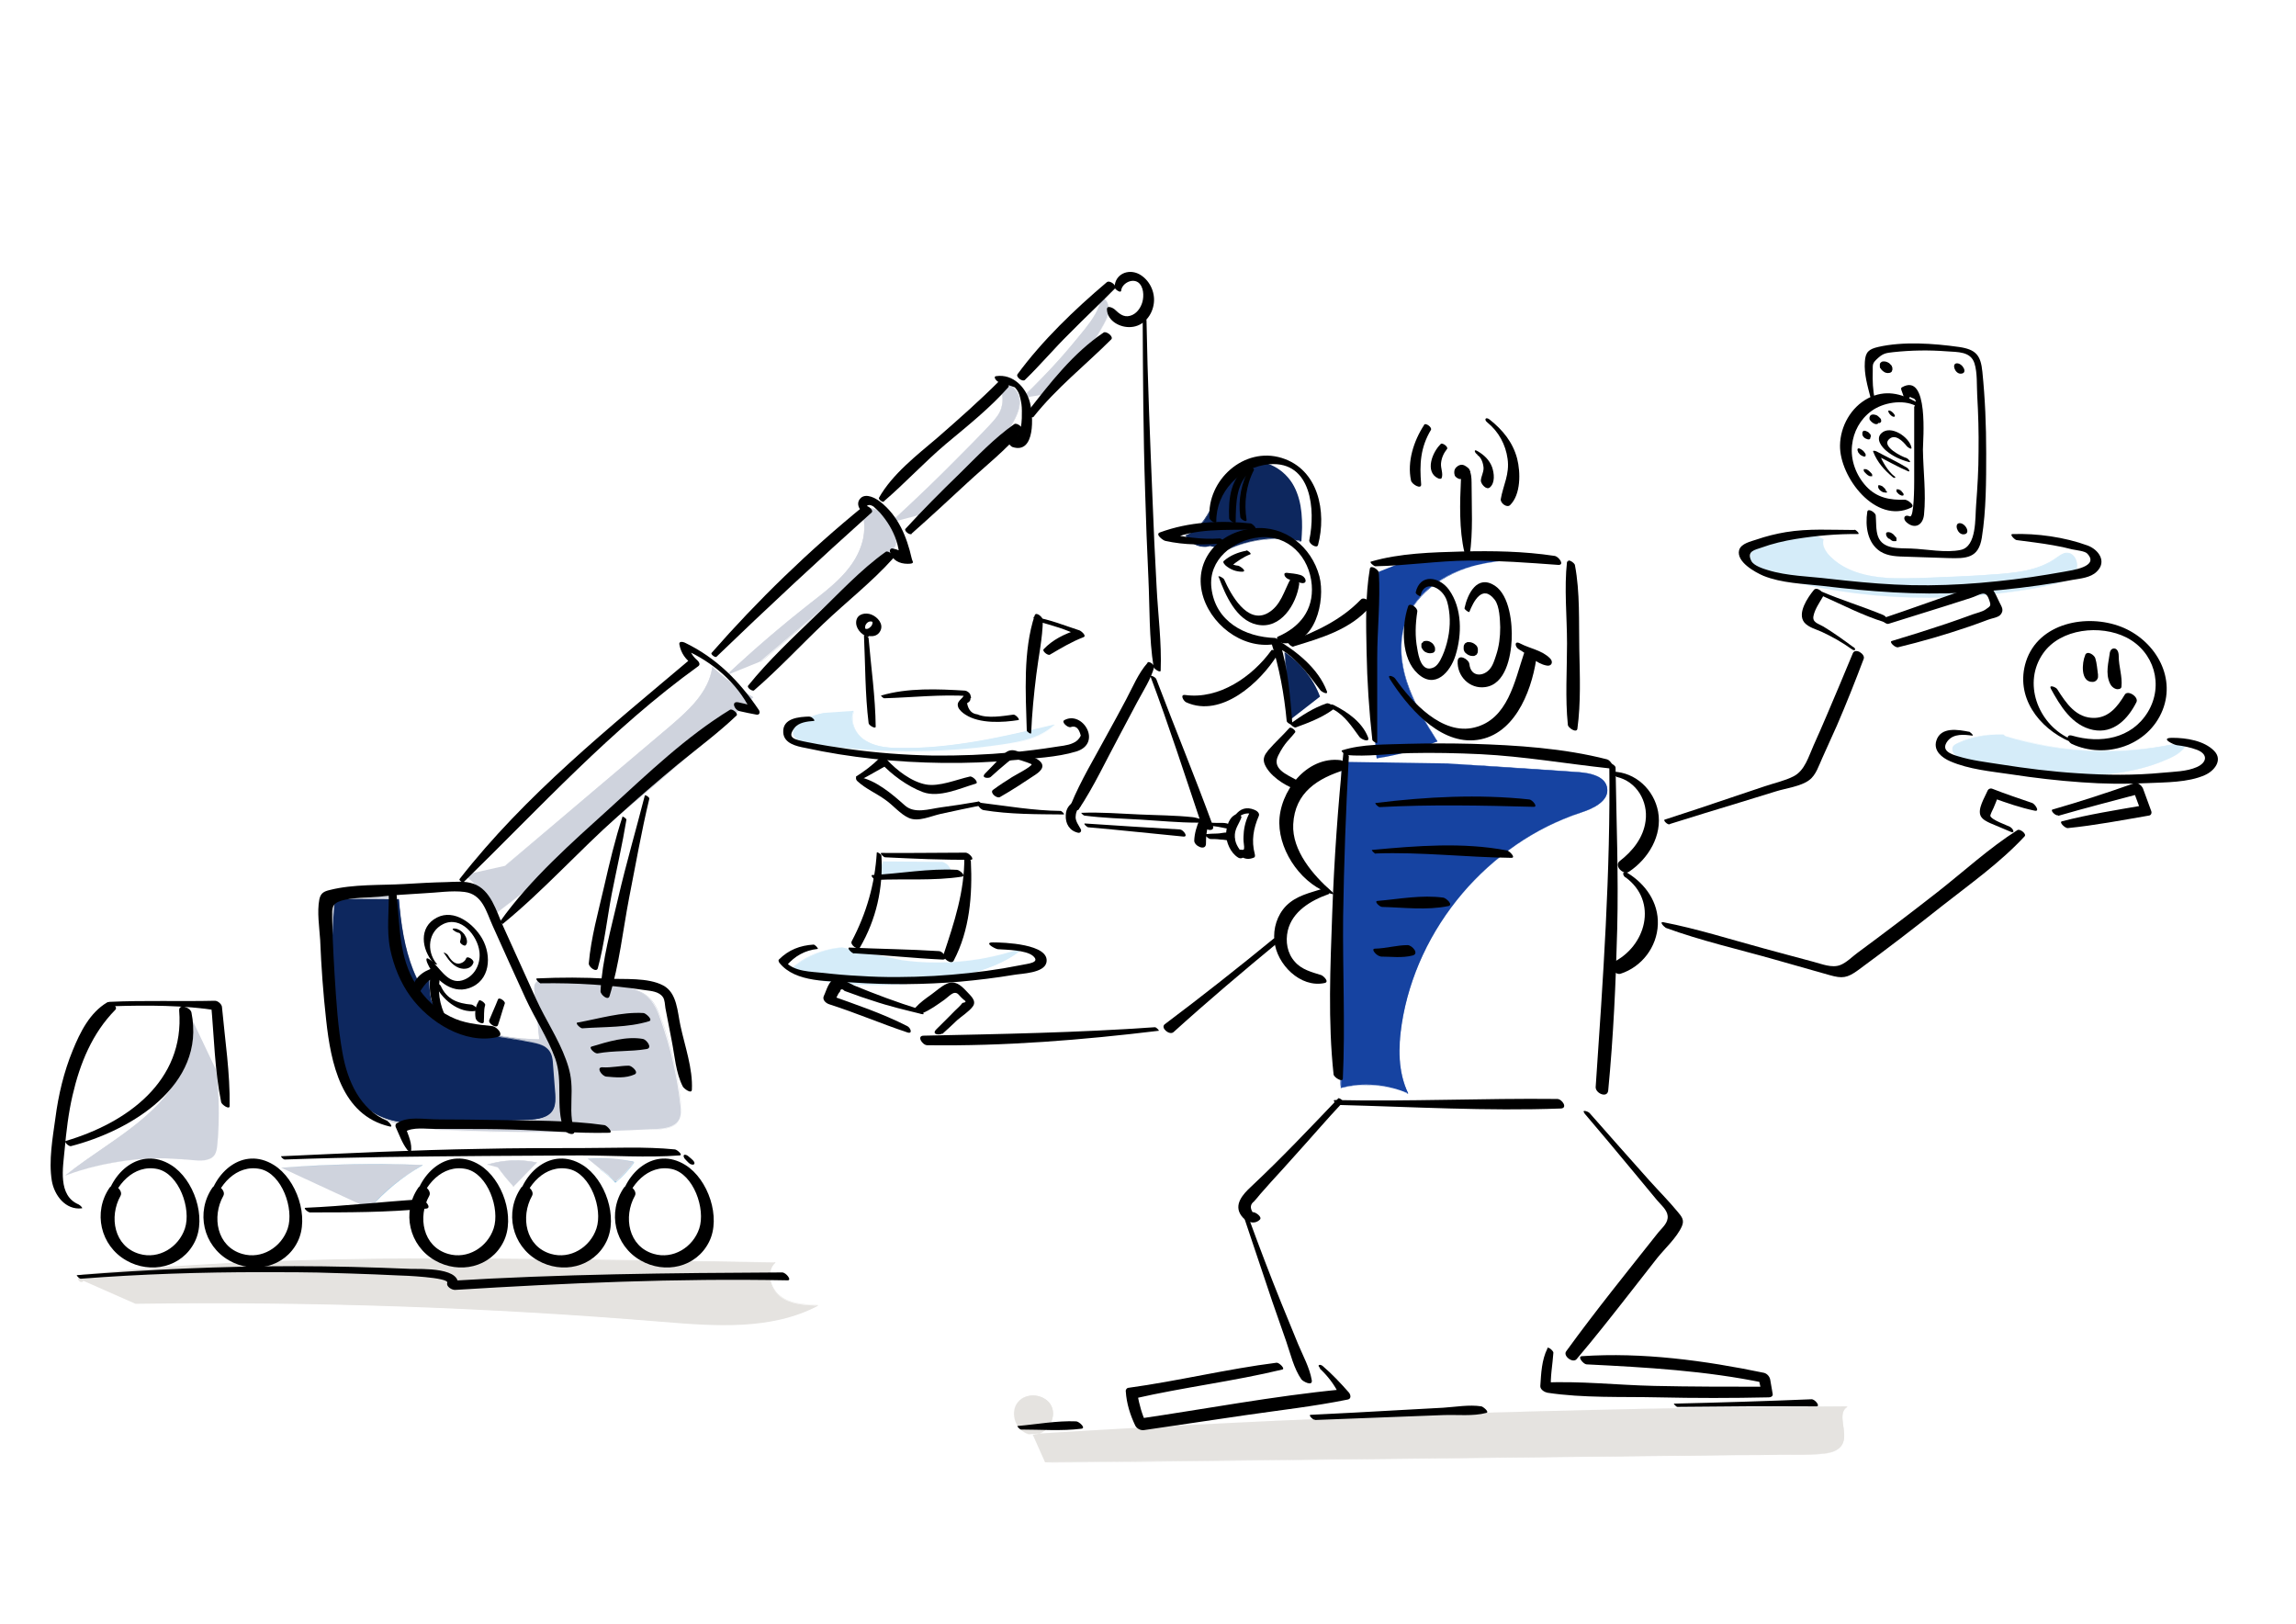 <?xml version="1.0" encoding="UTF-8"?>
<svg id="Ebene_1" xmlns="http://www.w3.org/2000/svg" version="1.1" viewBox="0 0 841.9 595.3">
  <!-- Generator: Adobe Illustrator 29.1.0, SVG Export Plug-In . SVG Version: 2.1.0 Build 142)  -->
  <defs>
    <style>
      .st0 {
        fill: #9ec9e3;
      }

      .st1 {
        fill: #e5e3e0;
      }

      .st2 {
        fill: #d5ecf9;
      }

      .st3 {
        fill: #1643a1;
      }

      .st4 {
        fill: #cfd3dd;
      }

      .st5 {
        fill: #0d275e;
      }
    </style>
  </defs>
  <g id="gray">
    <g>
      <path class="st1" d="M30.4,469.5c0,1.1-2,.2-1.7-.8s1.6-1.3,2.7-1.4c64.6-6.9,129.8-6,194.8-5.2,19.4.3,38.7.5,58.1.8-3.7,3.1-2.1,9.6,1.8,12.5s9.1,3.1,13.9,3.3c-17.2,9.1-37.9,7.5-57.3,5.9-64.2-5.3-128.6-7.5-193-6.6"/>
      <path class="st1" d="M30.3,469.5c-.1,0-.3.1-.4.2-.4.4-.7.2-.7-.5-.3-.7-.4-.7,0-1.1.4-.3,1-.5,1.5-.6,1-.2,2-.2,3.1-.3,2.3-.2,4.6-.5,6.9-.7,4.5-.4,9.1-.8,13.6-1.2,9.1-.7,18.2-1.3,27.3-1.8,18.1-.9,36.3-1.4,54.5-1.7,18.3-.2,36.5-.2,54.8,0,18.2.2,36.4.4,54.6.7,9.1.1,18.3.2,27.4.4h10.9c.2.2,0,0-.1.3,0,.2-.4.5-.5.6-1.4,2.1-1.4,4.8-.5,7.1,2.5,6.4,9.9,7.4,15.9,7.6.2,0,.9,0,.9.1s-1.1.5-1.2.6c-.9.4-1.8.8-2.7,1.2-2,.8-4,1.5-6.1,2.1-3.8,1.1-7.6,1.8-11.5,2.3-16.6,1.9-33.5-.5-50.1-1.8-18.3-1.4-36.6-2.5-54.9-3.3-18.3-.9-36.7-1.5-55-1.8-18.3-.4-36.5-.5-54.8-.3-4.5,0-9,0-13.5.1h0c34.2-.4,68.3.1,102.5,1.3,16.9.6,33.8,1.5,50.7,2.5,16.6,1,33.1,2.5,49.7,3.6,16,1.1,32.9,1,47.5-6.6h0c-5-.3-11-.4-14.8-4.1-3-2.9-4.3-8.5-.9-11.6h0c-35.8-.6-71.7-1.2-107.5-1.4-35.4-.2-70.9.2-106.3,2.4-10,.6-20,1.4-30,2.4-2.5.2-5,.5-7.5.7-1.2.1-3.1,0-4,1.1-1.2,1.4,1.2,2.6,1.5,1.4,0,0-.1-.1-.1,0h-.2,0Z"/>
    </g>
    <g>
      <path class="st1" d="M378.7,526c5,0,8.9-5.9,6.9-10.4-2.1-4.5-9.3-5.4-12.4-1.5-3.1,3.9-.7,10.7,4.2,11.7,99.9-6.3,200-9.7,300.1-10.2-4.1,2.4,0,9-1.7,13.4-1.5,3.5-6.1,4-9.9,4.1-94.2,1-188.5,2-282.7,3"/>
      <path class="st1" d="M378.7,526.1c6.3,0,10.3-8.8,4.9-12.9-4.9-3.7-12.6-.6-11.9,6,.3,2.7,2,5.4,4.6,6.4.8.3,1.4.3,2.2.2,1.5,0,3-.2,4.5-.3,2.9-.2,5.8-.4,8.8-.5,11.5-.7,23-1.4,34.5-2,23.1-1.2,46.3-2.3,69.4-3.3,23.1-.9,46.3-1.7,69.4-2.3s46.3-1.1,69.5-1.4c11.6,0,23.3-.3,34.9-.3h7.5s-1.1,1.3-1.2,1.5c-.2.6-.3,1.2-.4,1.8-.2,3.7,2.1,8.4-.9,11.5-3.2,3.3-9.3,2.5-13.3,2.5-5.9,0-11.8,0-17.6.2-11.6,0-23.1.2-34.7.4-23.2.2-46.4.5-69.6.8-23.2.2-46.4.5-69.6.8-23.2.2-46.4.5-69.6.8-5.7,0-11.4,0-17,.2h0c21.2,0,42.4-.4,63.5-.6s42.4-.5,63.5-.7c21.1-.2,42.2-.5,63.2-.7,21.2-.2,42.4-.5,63.5-.7,5.3,0,10.5,0,15.8-.2,5,0,10.1.2,15.1-.2,2.7-.2,6-.8,7.6-3.3,1.7-2.7.5-6.2.3-9.1-.2-1.9,0-3.8,1.8-4.9h0c-23.5,0-46.9.3-70.4.7s-46.9,1-70.4,1.8c-23.4.8-46.9,1.7-70.3,2.7-23.3,1.1-46.7,2.3-70,3.7-5.9.3-11.7.7-17.6,1.1-2.5.2-4.4-.9-5.8-3.1-1-1.7-1.5-3.8-1.1-5.8.9-4.3,5.7-5.9,9.6-4.6,4.5,1.6,5.6,6.8,2.9,10.6-1.4,1.9-3.4,3.1-5.8,3.1h.2q0,0,0,0Z"/>
    </g>
  </g>
  <g id="colour">
    <g>
      <path class="st3" d="M492.1,279.3c.3,39.8.2,79.7-.4,119.5,8.2-2.1,17-1.3,24.7,2.1-3.8-7.8-3.7-16.9-2.4-25.4,5.4-35.3,31.8-66.5,65.7-77.6,4.6-1.5,10.5-4.3,9.6-9.1-.7-4.2-6.1-5.4-10.4-5.7-16-1-32-2.1-48.1-3.2"/>
      <path class="st3" d="M492,279.3c.1,15.6.2,31.1.1,46.7s0,31.1-.2,46.7c0,8.7-.2,17.4-.3,26.2h0c8.2-2,16.9-1.3,24.7,2.1h0c-3.4-7.3-3.7-15.4-2.7-23.2.8-6.6,2.4-13,4.6-19.2,4.3-12.2,11.1-23.4,19.7-33,8.6-9.5,18.9-17.5,30.5-23.1,3-1.4,6-2.7,9.1-3.8,2.8-1,5.7-1.8,8.2-3.5,1.9-1.3,3.8-3.2,3.6-5.7,0-2.4-1.8-4.1-3.9-5-2.8-1.2-5.8-1.4-8.8-1.6-4.4-.3-8.7-.6-13.1-.9-8.8-.6-17.7-1.2-26.5-1.7-2.1-.1-4.2-.3-6.4-.4h0c13.5,1,27,1.9,40.5,2.8,3,.2,6.1.3,9.2.6,2.2.3,4.7.8,6.5,2.1,1.9,1.3,2.9,3.7,2.1,6-.8,2.2-3,3.6-4.9,4.7-2.2,1.1-4.5,1.8-6.7,2.6-2.3.8-4.5,1.7-6.7,2.7-4.5,2-8.8,4.4-12.8,7-8.2,5.3-15.5,11.9-21.8,19.3s-11.5,15.7-15.4,24.6c-4,9.2-6.7,19.1-7.4,29.1-.4,5.8,0,11.7,2,17.2.2.5.4,1.1.6,1.6.2.3.4.5,0,.6-.3,0-.9-.4-1.2-.5-1.4-.5-2.8-1-4.3-1.4-2.8-.7-5.6-1.1-8.5-1.2-2.9,0-5.7.2-8.5.7-.4,0-.7.1-1.1.2-.6.1-.6,0-.7-.5-.1-.8,0-1.8,0-2.7v-5.1c0-6.7.1-13.4.2-20.2.1-13.5.2-27,.2-40.5v-50.4h-.1.2Z"/>
    </g>
    <g>
      <path class="st3" d="M505.6,209.6c-2.7,22.7-2.9,45.6-.8,68.4,7.7-1.1,15.2-3.2,22.2-6.2-4.3-6.9-8.6-13.8-11.1-21.5-2.5-7.7-3.1-16.3,0-23.8,3.8-9.1,12.5-15.3,21.9-18.3s19.3-3.3,29.1-3.6c-15,.3-30.1-.2-45.1-1.4"/>
      <path class="st3" d="M505.5,209.6c-2.1,17.7-2.7,35.6-1.8,53.4.2,5,.6,10,1.1,15h0c7.7-1.1,15.2-3.2,22.3-6.2h0c-7.5-12.1-15.8-26-12.5-40.8,2.9-12.9,14.9-20.8,27-23.8,8.3-2,16.8-2.3,25.3-2.5h0c-15,.2-30.1-.3-45.1-1.5h0c8.6.8,17.2,1.3,25.9,1.5,4.3.1,8.6.1,12.9.1h4.6c.3,0,1.5,0,1.4-.2,0,0-5.6.2-6.1.2-14,.6-29.3,2.8-39.3,13.6-4.6,5-7.1,11.3-7.4,18.1-.3,7.6,2,14.9,5.3,21.6,1.8,3.6,3.8,7,5.9,10.5.5.8,1,1.6,1.4,2.3.3.5.6.8,0,1.1-.5.3-1,.4-1.5.6-2,.8-4,1.5-6.1,2.2-3.8,1.2-7.8,2.2-11.7,2.8-.5,0-1,.2-1.5.2-.8.1-.8-.1-.8-.9s-.2-2.1-.3-3.1c-.2-2.1-.3-4.3-.5-6.4-1-17-.7-34.1.9-51.1.2-2.2.4-4.4.7-6.6,0,0-.1-.1-.1,0h0Z"/>
    </g>
    <g>
      <path class="st2" d="M734.6,269.3c-5.8-.2-11.6.9-16.9,3.3-.6.3-1.3.6-1.6,1.2-.6,1.1.2,2.4,1.1,3.2,2.6,2.5,6.5,3.1,10,3.7,22.6,3.5,46.5,6.8,67.5-2.3,3.1-1.3,6.5-3.3,7.3-6.7-21.8,5.6-45.1,4.9-66.6-1.8"/>
      <path class="st2" d="M734.6,269.2c-4-.1-8,.3-11.8,1.4-1.8.5-3.5,1.1-5.1,1.9-1.1.5-2.1,1.3-1.7,2.7.4,1.4,1.8,2.4,3,3.1,1.4.9,3.1,1.4,4.7,1.7,3.7.8,7.4,1.2,11.2,1.8,15.7,2.2,31.9,3.9,47.5.5,4.3-.9,8.5-2.2,12.5-4,3.1-1.3,6.4-3.2,7.3-6.7,0,0,0-.1,0,0-17,4.3-35,4.9-52.2,1.7-4.8-.9-9.6-2.1-14.3-3.5h0c11.3,3.6,23.1,5.5,35,5.7,5.8,0,11.7-.3,17.5-1,3-.4,5.9-.9,8.9-1.5,1.5-.3,3-.6,4.5-1,.3,0,.6-.2.6,0,0,.3-.3.8-.4,1-.3.6-.7,1.1-1.1,1.6-1.7,1.9-4,3-6.3,3.9-2.7,1.1-5.5,2-8.3,2.8-5.6,1.5-11.4,2.3-17.2,2.6-11.6.6-23.2-.8-34.7-2.4-2.8-.4-5.7-.8-8.5-1.3-2.6-.5-5.3-1.1-7.4-2.8-1.3-1-2.8-3.1-1-4.4,1.1-.8,2.6-1.2,3.9-1.7,3-1,6.1-1.7,9.2-2,1.5-.1,3.1-.2,4.6-.1h0c0-.1-.4,0-.4,0h0Z"/>
    </g>
    <g>
      <path class="st2" d="M303.1,261.3c-3.9.4-7.6,2-10.6,4.5-.7.6-1.4,1.3-1.6,2.2-.6,2.6,2.7,4.1,5.4,4.5,23.6,3.7,47.8,3.9,71.4.4,6.8-1,14-2.5,19-7.3-18.9,4.5-38,9-57.3,8.6-4.2,0-8.6-.5-12.2-2.8s-5.9-7-4.2-10.8"/>
      <path class="st2" d="M303.1,261.3c-3.5.4-6.9,1.7-9.8,3.9-1.1.8-2.4,1.8-2.5,3.3,0,1,.5,1.9,1.3,2.5,1.1.8,2.4,1.3,3.7,1.6,1.9.4,3.9.6,5.9.9,4.2.6,8.4,1,12.7,1.4,16.8,1.3,33.8.9,50.6-1.4,7.6-1,16-2.2,21.8-7.7h0c-11.1,2.5-22.1,5.2-33.4,6.8-5.7.8-11.3,1.4-17.1,1.6-2.8,0-5.6.1-8.4,0-2.5-.1-5-.4-7.4-1.2-2.7-.9-5.1-2.5-6.5-4.9-1.3-2.2-1.8-4.9-.8-7.3,0,0-.1-.1-.1,0-2,4.7,1.5,9.7,5.7,11.7,2.6,1.2,5.5,1.7,8.3,1.9,3.3.2,6.7.2,10,0,13.8-.5,27.5-3.3,40.9-6.4,1.7-.4,3.4-.8,5-1.2.8-.2,1.7-.4,2.5-.6.2,0,.9-.3,1-.2,0,0-.7.6-.8.7-2.3,1.9-5,3.2-7.7,4.1-5.8,2-12.1,2.6-18.2,3.3-14,1.6-28.1,1.9-42.1,1-6.9-.5-13.8-1.2-20.7-2.3-2.1-.3-6.4-1.4-5.8-4.4.3-1.6,2.2-2.8,3.5-3.6,1.3-.8,2.6-1.5,4-2,1.5-.5,3-.9,4.6-1.1h0c0-.1-.2-.4-.2-.4h0Z"/>
    </g>
    <g>
      <path class="st2" d="M323.8,315.8c-.8,2.1-1.6,4.2-2.4,6.3,9.2,0,18.3-.4,27.5-1.4.2-2.1-1.4-4.2-3.4-4.7"/>
      <path class="st2" d="M323.7,315.8c-.8,2.1-1.6,4.2-2.4,6.3h0c9.2,0,18.3-.4,27.5-1.4h0c0-2.2-1.3-4.2-3.5-4.8,0,0-.1.1,0,.1,1.5.4,2.7,1.6,3.2,3.2,0,.3.2.7.2,1s0,.4-.3.5h-.7c-.8,0-1.6.2-2.4.2-3.5.3-6.9.6-10.4.7-3.4.2-6.7.3-10.1.3h-2.4c-.4,0-.8.1-.8-.4s.3-.8.4-1.1c.6-1.6,1.2-3.1,1.8-4.7,0,0-.1-.1-.1,0h0Z"/>
    </g>
    <g>
      <path class="st2" d="M309.1,347.4c-6.6.4-13.1,3-18.3,7.3,3.3,3.7,8.6,4.7,13.5,5.3,15.7,2,31.7,1.3,47.2-2.1,8.7-1.9,17.5-4.8,24.2-10.6-14.4,5.2-30,6.8-45.1,4.7"/>
      <path class="st2" d="M309.1,347.4c-6.7.4-13.1,3-18.3,7.3h0c3.4,3.6,8.4,4.7,13.1,5.3,6.3.8,12.7,1.2,19.1,1.1,6.3,0,12.6-.5,18.9-1.5,5.9-.9,11.9-2,17.6-3.8,5.8-1.8,11.5-4.5,16.1-8.5h0c-11.2,3.9-23.1,5.8-35,5.4-3.4-.1-6.7-.4-10.1-.9h0c10,1.5,20.3,1.3,30.3-.6,2.6-.5,5.1-1.1,7.6-1.7,1.2-.3,2.3-.6,3.5-1,.6-.2,1.2-.4,1.9-.6.3-.1.6-.2.9-.3l.6-.3c-.2,0-1.2,1-1.4,1.1-.5.4-1.1.8-1.7,1.2-1,.7-2,1.3-3,1.8-2,1.1-4.1,2-6.2,2.8-4.5,1.7-9.3,2.9-14.1,3.9-5.4,1.1-10.8,1.8-16.2,2.3-5.3.4-10.7.5-16,.4-5.2-.2-10.4-.5-15.5-1.4-2.5-.4-5-1.1-7.2-2.3-.5-.3-.9-.5-1.3-.8-.5-.4-1.3-.8-1.6-1.4-.2-.4-.2-.3,0-.7.2-.2.5-.4.7-.5.6-.5,1.3-.9,1.9-1.4,4.5-2.9,9.8-4.6,15.1-5h0c0-.1.3.1.3.1h0Z"/>
    </g>
    <g>
      <path class="st5" d="M151.8,367.1c.4-3.6,2.6-7,5.7-8.8-.2,3.5.2,7,1.2,10.4"/>
      <path class="st5" d="M151.9,367.1c.4-3.2,2.1-6.2,4.8-8.1.2-.1.4-.3.6-.4.2-.2.3-.2.3,0v1.5c0,1,0,1.9.2,2.9.2,1.9.6,3.8,1.1,5.6,0,0,.2,0,.1,0-1-3.4-1.4-6.9-1.2-10.4h-.1c-3.2,1.8-5.4,5.1-5.8,8.8,0,0,.1.1.1,0h-.1Z"/>
    </g>
    <g>
      <path class="st5" d="M472.8,264.1c-.5-8.3-1.1-16.6-1.6-24.9,5.8,3.9,10.4,9.7,12.8,16.2"/>
      <path class="st5" d="M472.9,264.1c-.4-6.5-.8-13-1.3-19.4-.1-1.5-.4-3.2-.3-4.7,0-.3.1-.4.4-.3.3.2.5.4.8.6.6.4,1.2.9,1.7,1.4,2,1.7,3.8,3.7,5.4,5.8,1.8,2.5,3.2,5.2,4.3,8,0,0,.2,0,.1,0-2.5-6.6-7-12.3-12.9-16.3h-.1c.5,8.3,1.1,16.6,1.6,24.9h.3Z"/>
    </g>
    <g>
      <path class="st5" d="M443.6,200.2c-3.3.8-7.1-.9-8.6-4,11-4.4,11.2-22.6,22.5-26.3,6.5-2.1,13.8,2.3,17,8.4s3.2,13.3,2.7,20.1c-9-2-18.8-.9-27.1,3.1"/>
      <path class="st5" d="M443.6,200.1c-2,.4-4.1,0-5.9-1.1-.9-.6-1.7-1.3-2.3-2.2-.3-.4-.4-.6.1-.8.3-.2.7-.3,1-.5,2.3-1.3,4.2-3.4,5.7-5.6,3.3-4.8,5.1-10.6,8.7-15.1,1.9-2.3,4.3-4.3,7.2-5,3.9-1,7.9.3,11,2.6,7.5,5.5,8.5,15.4,8,24.1,0,.4.1,1.7-.3,1.9h-.6c-.4-.1-.8-.3-1.2-.3-1.1-.2-2.3-.3-3.4-.4-2.4-.2-4.9-.2-7.3,0-5,.4-9.9,1.8-14.4,3.9,0,0,0,.2,0,.1,8.4-4,18-5.1,27.1-3.1h0c.5-6.5.5-13.3-2.3-19.4-2.3-4.8-6.8-8.8-12.1-9.6-4.6-.7-8.7,1.3-11.6,4.8-2.8,3.3-4.6,7.4-6.6,11.3-2.3,4.3-5,8.7-9.7,10.6h0c1.6,3.1,5.3,4.8,8.7,4h0c0-.1.2-.2.2-.2h0Z"/>
    </g>
    <g>
      <path class="st4" d="M120.9,330.5c.3,11.6.6,23.2.9,34.7.4,15.9,2.2,34.4,15.5,43.1,7.1,4.6,16,5.3,24.4,5.8,26.4,1.3,52.8,1.2,79.1-.2,3.1-.2,6.7-.7,8.2-3.4.8-1.6.7-3.5.5-5.2-1.2-10.7-3.6-21.2-7.2-31.3-1.1-3.2-2.5-6.5-5.1-8.7-2.3-1.9-5.2-2.7-8.1-3.4-9.7-2.2-19.6-3.1-29.6-2.7-1.1,0-2.3.2-3,1s-.7,2.1-.5,3.2c.6,5.9,1.2,11.8,1.7,17.6-14.7-.2-29.9-3.8-41.3-13.3s-17.9-25.4-13.5-39.4"/>
      <path class="st4" d="M120.9,330.5c.2,7.5.4,15.1.6,22.6.2,6.6.2,13.1.6,19.7.7,10.2,2.3,21.2,8.7,29.5,3.4,4.4,8,7.5,13.2,9.3,6.1,2,12.6,2.4,19,2.7,15.1.7,30.1,1,45.2.8,7.6,0,15.1-.3,22.7-.6,3.7-.2,7.3-.3,11-.6,2.2-.2,4.8-.6,6.5-2.3,2.1-2.1,1.5-5.4,1.2-8-.4-3.4-1-6.9-1.6-10.3-1.4-7-3.3-13.9-5.8-20.6-1-2.7-2.3-5.4-4.5-7.3-2.3-2-5.2-2.8-8.1-3.5-7-1.6-14.3-2.6-21.5-2.8h-5.5c-1.5,0-3.1-.1-4.6.3-3,.8-1.9,4.6-1.7,6.8l1.1,11.1c0,.9.2,1.7.3,2.6,0,.4.2,1-.2,1.1-.3.1-.9,0-1.3,0-1.6,0-3.1-.1-4.7-.3-12.6-1.1-25.4-4.9-35.2-13.3-8.8-7.5-14.7-18.9-14.5-30.6,0-2.9.5-5.7,1.4-8.4,0,0-.1-.1-.1,0-3.3,10.7-.3,22.3,6,31.2,6.8,9.7,17.3,15.8,28.5,18.8,6.6,1.8,13.5,2.6,20.4,2.7h0c-.5-5.4-1.1-10.8-1.6-16.3-.1-1.2-.4-2.5,0-3.7.5-1.5,2.1-1.8,3.4-1.8,2.6-.1,5.2-.1,7.9,0,5.5.2,10.9.7,16.3,1.7,2.6.5,5.2.9,7.7,1.7,2.3.7,4.6,1.6,6.4,3.3,1.7,1.7,2.8,3.8,3.7,6,1,2.4,1.7,4.8,2.5,7.2,1.6,5,2.8,10.1,3.8,15.3.5,2.5.9,5.1,1.2,7.6.3,2.4,1,5.3.2,7.7-1.5,4.6-8.1,4.2-12,4.4-22,1.1-44.1,1.3-66.1.5-5.1-.2-10.3-.3-15.4-.8-4.7-.4-9.4-1.1-13.8-2.9-7.8-3.2-13.1-9.6-16-17.4-2.8-7.5-3.6-15.6-4-23.6-.5-10.4-.6-20.8-.9-31.2,0-2.7,0-5.4-.2-8.1h0v-.2h-.2Z"/>
    </g>
    <g>
      <path class="st4" d="M170.1,320.8c5.3,3.5,9,9.3,9.9,15.5,33.4-25.3,65.5-52.2,96.2-80.7-5.4-3.1-10.5-6.8-15-11.1-1.2,9.2-8.8,16.1-15.9,22.1-20,16.9-40,33.8-60,50.8"/>
      <path class="st4" d="M170.1,320.9c5.3,3.5,8.9,9.2,9.9,15.5h.1c13-9.9,25.8-20,38.4-30.3s25-21,37.2-31.8c6.9-6.1,13.7-12.3,20.5-18.6h0c-5.4-3.2-10.4-6.9-14.9-11.2h-.1c-.8,5.9-4.2,10.9-8.3,15.1-4.5,4.6-9.6,8.6-14.5,12.8-11.3,9.6-22.6,19.1-33.9,28.7-6.4,5.4-12.8,10.8-19.2,16.2,0,0,0,.2.1.1,14.6-12.3,29.2-24.7,43.8-37,3.6-3,7.2-6.1,10.8-9.1,3.3-2.8,6.6-5.5,9.8-8.4,5.2-4.8,10.2-10.5,11.4-17.6.1-.7.3-.3.7,0,.4.4.8.7,1.2,1.1.9.8,1.8,1.5,2.7,2.3,1.6,1.3,3.2,2.5,4.8,3.6.8.6,1.7,1.1,2.5,1.7.4.3.8.5,1.2.8.2.1,1.5.7,1.6,1,.1.4-.7,1-1,1.2-.4.4-.8.8-1.2,1.1-.8.8-1.7,1.5-2.5,2.3-6.7,6.2-13.5,12.3-20.4,18.3-13.7,12-27.6,23.7-41.7,35.1-7.1,5.7-14.2,11.3-21.4,16.8-1.8,1.4-3.7,2.8-5.5,4.2-.4.3-.8.6-1.2.9-.1,0-.7.6-.8.6-.3,0-.1,0-.2-.3-.2-.4-.2-.9-.3-1.3-.1-.5-.3-1-.4-1.6-1.1-3.3-2.9-6.3-5.2-8.8-1.2-1.3-2.5-2.4-3.9-3.3,0,0-.1,0,0,.1h0v-.2h-.1Z"/>
    </g>
    <g>
      <path class="st4" d="M266.3,247.6c9.9-9.3,20.3-18.2,31-26.6,5.2-4,10.5-8,14.4-13.3,3.9-5.2,6.3-12.1,4.8-18.4-.2-.8-.4-1.8.1-2.4.3-.3.7-.4,1.1-.5,2.5-.5,5.1.9,6.8,2.9s2.6,4.4,3.5,6.9c.4,1.1.8,2.3.5,3.5-.3.9-1.1,1.6-1.9,2.3-16,13.5-32,27.1-48,40.6"/>
      <path class="st4" d="M266.4,247.7c8.2-7.7,16.7-15.1,25.5-22.2,4.1-3.3,8.3-6.4,12.3-9.8,3.8-3.2,7.3-6.8,9.8-11.1,2.3-4.1,3.6-8.8,3-13.5-.1-1-.5-2-.5-3,0-2,2.7-1.8,4.1-1.4,2.6.7,4.5,2.8,5.7,5.2.6,1.1,1.1,2.3,1.6,3.5.6,1.5,1.4,3.2.6,4.7-.6,1.1-1.8,1.9-2.7,2.7-1.2,1-2.3,2-3.5,3-4.4,3.7-8.8,7.5-13.2,11.2-10.1,8.5-20.1,17-30.2,25.6,0,0,0,.2.1.1,9.3-7.9,18.7-15.8,28-23.7,4.7-4,9.3-7.9,14-11.9,1.2-1,2.3-2,3.5-3,1.1-.9,2.2-1.8,3.2-2.8,1.9-1.9,1-4,.1-6.2-1.5-4-4.2-8.9-9.2-8.8-.7,0-1.7.1-2.1.8-.5.8-.1,1.7,0,2.5.6,2.6.5,5.4,0,8-2.4,10.9-12,17.7-20.2,24.2-9.2,7.2-18.1,14.8-26.8,22.8-1.1,1-2.1,2-3.2,3,0,0,0,.2,0,0h.1Z"/>
    </g>
    <g>
      <path class="st4" d="M326.4,191.6c12.6-11.5,24.8-23.5,36.6-35.9,1.6-1.7,3.3-3.5,4.1-5.8.9-2.8.4-5.8-.2-8.7,2.9-1.2,6.2,1.4,6.8,4.5.6,3.1-.7,6.2-2.2,8.9-7.4,13.6-19.6,23.8-31.7,33.5"/>
      <path class="st4" d="M326.5,191.6c6.9-6.3,13.7-12.8,20.3-19.3,3.2-3.2,6.5-6.4,9.6-9.7,1.6-1.7,3.3-3.4,4.9-5,1.4-1.5,2.9-2.9,4.2-4.6,1.1-1.5,1.9-3.1,2.1-5,.1-1.1,0-2.2,0-3.2s-.1-.9-.2-1.3c0-.5-.4-1.2-.3-1.8,0-1,1.8-.7,2.5-.5,1,.3,1.9.9,2.5,1.6,1.5,1.6,1.9,3.8,1.6,6-.4,2.2-1.4,4.3-2.5,6.2-1,1.8-2.1,3.5-3.2,5.2-2.3,3.4-4.9,6.6-7.7,9.6-6.2,6.7-13.3,12.6-20.5,18.3,0,0,0,.2.1.1,7.2-5.8,14.3-11.7,20.6-18.4,3-3.3,5.9-6.8,8.3-10.5,1.2-1.8,2.4-3.7,3.4-5.7s1.8-4.1,1.8-6.3c0-3.5-3.3-7.6-7.1-6.1h0c.5,2.2.9,4.5.6,6.8-.3,2.2-1.3,4-2.7,5.7-2.7,3.3-5.9,6.3-8.9,9.4-6.1,6.2-12.3,12.4-18.6,18.4-3.6,3.4-7.2,6.8-10.9,10.2,0,0,0,.2,0,0h.1Z"/>
    </g>
    <g>
      <path class="st4" d="M374.8,145.9c8.3-7.9,16-16.4,23-25.3,2.7-3.5,5.5-7.3,5.9-11.7,1.8.6,2.9,2.6,2.8,4.6s-.9,3.7-1.8,5.4c-5.5,10.1-13.1,18.9-22.3,25.8"/>
      <path class="st4" d="M374.9,146c4.7-4.5,9.2-9.1,13.5-14,4.1-4.6,8.3-9.3,11.8-14.4,1.6-2.3,3-4.9,3.5-7.7,0-.2,0-.6.2-.7.2-.2.9.4,1,.5.5.5.9,1.1,1.2,1.7.6,1.4.4,3,0,4.4-.9,2.8-2.7,5.5-4.3,8-1.6,2.4-3.3,4.8-5.1,7.1-4.2,5.1-8.9,9.8-14.2,13.8,0,0,0,.2.1.1,5.1-3.9,9.8-8.3,13.8-13.3,2-2.4,3.8-4.9,5.5-7.6.9-1.4,1.7-2.8,2.5-4.2.7-1.3,1.5-2.7,1.9-4.1.7-2.5.2-5.8-2.5-6.7h0c-.6,6-5.2,10.9-8.9,15.3-4,4.9-8.2,9.6-12.6,14.1-2.4,2.5-4.9,5-7.5,7.4,0,0,0,.1.1,0h0v.3h0Z"/>
    </g>
    <g>
      <path class="st4" d="M70.9,374.7c.9,12.8-6.7,24.7-16.2,33.4-9.4,8.6-20.8,14.9-30.8,22.9,14.8-5.5,30.8-7.5,46.5-5.7,2.9.3,6.5.5,8.2-1.8.8-1.1,1-2.6,1.1-4.1.8-9,.7-18-.4-27"/>
      <path class="st4" d="M70.9,374.7c.6,9.7-3.6,18.8-9.5,26.2-6.3,8-14.7,13.9-23,19.6-4.9,3.4-9.8,6.7-14.4,10.4h0c11.3-4.1,23.4-6.2,35.5-6.2s5.9.1,8.8.4c2.3.2,4.6.7,6.9.3,1.9-.3,3.5-1.4,4.2-3.3.4-1.2.4-2.5.5-3.7,0-1.6.2-3.2.3-4.8.3-7,0-14.1-.8-21.1,0,0-.2,0,0,0,.7,5.9,1,11.9.9,17.8,0,3-.2,6-.5,9,0,1.3-.2,2.8-1,4-.7,1.1-1.8,1.7-3,2-2.3.6-4.7,0-7-.1-2.8-.3-5.6-.4-8.4-.5-5.5,0-11.1.3-16.5,1.1-5.6.8-11.1,2.2-16.4,3.9-.6.2-1.2.4-1.7.6-.3.1-.6.2-.9.3-.2,0-.3.1-.5.2-.2,0-.2.1,0,0,1-.9,2.2-1.7,3.3-2.5,2.2-1.6,4.4-3.2,6.6-4.7,8.7-6,17.8-11.9,25-19.8,6.3-7,11.2-15.7,11.8-25.3v-3.7h-.2Z"/>
    </g>
    <g>
      <path class="st4" d="M103.1,428.1c17.3-1.3,34.7-1.7,52-1-7.4,4.1-14.1,9.6-19.6,16"/>
      <path class="st0" d="M103.1,428.2c10.6-.8,21.3-1.3,31.9-1.3s10.5,0,15.8.2c1.2,0,2.4,0,3.5.1.3,0,.4,0,.1.2-.2.2-.5.3-.8.5-.5.3-1.1.6-1.6,1-1.8,1.1-3.6,2.4-5.3,3.6-4.2,3.1-8,6.7-11.4,10.6,0,0,0,.2.1.1,5.6-6.4,12.2-11.8,19.6-16h0c-13.5-.6-27-.5-40.4.2-3.9.2-7.7.5-11.6.8h0c0,.1,0,0,0,0h0Z"/>
    </g>
    <g>
      <path class="st4" d="M178.8,427c5.9-1.8,12.1-2,18.1-.8-2.9,2.9-5.8,5.9-8.6,8.8-2-2.2-3.9-4.5-5.7-7"/>
      <path class="st4" d="M178.8,427.1c3-.9,6.2-1.4,9.3-1.5,1.5,0,3.1,0,4.6.1.8,0,1.5.2,2.3.3.2,0,1.5.1,1.6.3.2.3-.4.6-.6.8-2.3,2.3-4.6,4.7-6.9,7-.3.3-.5.8-1,.6-.2,0-.6-.7-.8-.9-.5-.6-1-1.2-1.5-1.8-1.1-1.3-2.1-2.7-3.2-4,0,0-.2,0-.1,0,1.8,2.4,3.7,4.7,5.7,7h.1c2.9-2.9,5.8-5.9,8.6-8.8h0c-6-1.3-12.3-1-18.2.7h0v.2h0Z"/>
    </g>
    <g>
      <path class="st4" d="M215.5,424.8c5.7-.5,11.5-.1,17,1.1-2,2.7-4.3,5.2-6.9,7.4-1.7-1.9-3.6-3.5-5.7-4.9"/>
      <path class="st0" d="M215.6,424.9c3-.3,6-.3,9,0,1.5.1,2.9.3,4.3.5.8.1,1.6.3,2.4.4.2,0,.9,0,1,.3,0,.2-.3.6-.5.8-.8,1.1-1.8,2.1-2.7,3.2l-1.5,1.5c-.5.4-1,1.1-1.5,1.4-.3.1-.5.1-.8,0-.2-.2-.4-.4-.6-.6-.5-.5-1-1-1.6-1.4-1-.9-2.1-1.7-3.2-2.4,0,0-.1,0,0,.1,2.1,1.4,4,3,5.7,4.9h.1c2.6-2.2,4.9-4.7,6.9-7.4h0c-5.6-1.4-11.4-1.7-17.1-1.2h0c0,.1.1,0,.1,0h0Z"/>
    </g>
    <g>
      <path class="st5" d="M122.8,329.5c-1.7,17.7-1.4,35.7,1.5,53.3,1.5,9.3,4.4,19.4,12.2,24.7,6.8,4.7,15.8,4.5,24.1,4.2,11-.4,22-.8,33-1.2,3.5-.1,7.5-.6,9.2-3.6,1-1.8.9-4,.8-6.1-.3-3.4-.5-6.8-.8-10.3-.1-1.9-.3-3.9-1.5-5.4-1.3-1.7-3.6-2.4-5.7-2.8-9.3-2-19.2-2.2-27.5-6.7-7.8-4.2-13.4-11.8-16.6-20s-4.5-17.1-5.2-25.9"/>
      <path class="st5" d="M122.7,329.5c-.9,9.6-1.3,19.3-1,28.9.3,9.2,1.2,18.5,3,27.5,1.4,6.9,3.7,14.2,8.8,19.3,5.7,5.6,13.8,6.7,21.5,6.7s9.2-.3,13.8-.4c4.9-.2,9.8-.4,14.7-.6,2.5,0,4.9-.2,7.4-.3,1.9,0,3.8,0,5.7-.4,3.3-.5,6.3-2,6.8-5.6.3-2.1,0-4.2-.2-6.3-.2-2.4-.4-4.8-.5-7.2-.1-1.8-.2-3.8-1.1-5.4-.8-1.4-2.1-2.3-3.6-2.9-1.9-.7-4-1-6-1.4s-4.1-.7-6.1-1c-4.4-.7-8.8-1.4-12.9-2.9-7.9-2.7-14-8.3-18.3-15.4-4.6-7.7-6.7-16.6-7.8-25.5-.3-2.4-.5-4.8-.8-7.2,0,0-.2,0-.1,0,1.4,15.7,4.6,33.3,18,43.5,6.5,4.9,14.5,6.5,22.4,7.7,2.1.3,4.3.7,6.4,1,1.9.4,3.9.7,5.7,1.4,2.1.9,3.3,2.5,3.8,4.7.4,2.3.5,4.7.6,7,.2,2.2.4,4.5.5,6.7s0,4.6-1.7,6.2c-2.7,2.7-7.2,2.4-10.6,2.5-9.6.4-19.2.7-28.8,1.1-8,.3-16.7.9-24-3-6.8-3.6-10.4-10.7-12.4-17.8-1.1-3.9-1.7-7.8-2.3-11.8-.7-4.7-1.2-9.4-1.5-14-.6-9.4-.6-18.9,0-28.3.2-2.4.4-4.8.6-7.2,0,0,0-.1,0,0h0v.4h0Z"/>
    </g>
    <g>
      <path class="st2" d="M662.5,194.6c-5.8,1.1-11.5,2.8-16.8,5.3-1.3.6-2.6,1.2-3.3,2.4-1.2,1.9-.4,4.6,1.3,6.1s3.9,2.3,6.1,2.9c33.3,9.5,68.9,10.2,102.7,3,3.2-.7,6.6-1.6,8.4-4.3s.2-7.5-3.1-7.2c-1.4.1-2.5,1-3.6,1.8-6.5,4.6-14.9,5.5-22.9,6-9.5.7-19.1,1.1-28.6,1.4-11.1.3-23.5-.1-31.5-7.9-1.7-1.7-3.3-4.1-2.5-6.4"/>
      <path class="st2" d="M662.4,194.5c-4.5.8-8.8,2.1-13.1,3.7-1.9.7-3.9,1.4-5.6,2.6-1.4.9-2.2,2.4-2,4.1.4,3.7,4,5.3,7.1,6.2,4.4,1.3,8.9,2.4,13.4,3.4,18.2,3.9,36.8,5.4,55.4,4.4,9.3-.5,18.5-1.5,27.6-3.2,2.3-.4,4.6-.9,6.9-1.3,1.6-.4,3.3-.7,4.8-1.4,2.7-1.2,5.1-3.4,4.6-6.6-.3-2.3-2.2-4.4-4.7-3.6-.8.3-1.6.8-2.3,1.3-.9.7-1.9,1.3-2.9,1.9-1.9,1-3.8,1.8-5.9,2.4-4,1.2-8.2,1.6-12.3,2-4.9.4-9.8.7-14.7.9s-9.8.4-14.7.6c-3.9.1-7.9.2-11.8,0-7.6-.5-15.7-2.3-21.2-8-1.6-1.6-3-3.8-2.3-6.1,0,0,0-.1,0,0-1,3.4,2.1,6.4,4.5,8.2,2.7,2.1,5.9,3.5,9.2,4.4,7.2,2,14.8,1.9,22.2,1.7,9.3-.3,18.7-.7,28-1.4,7.6-.6,15.5-1.6,21.8-6.1,1.6-1.1,3.6-2.5,5.5-1,1.1.9,1.6,2.5,1.6,4,0,4-4.6,5.7-7.9,6.5-8.6,2.1-17.5,3.3-26.2,4.1-18,1.7-36.2,1.2-54-1.6-4.5-.7-9-1.6-13.5-2.6-4.2-1-8.5-1.9-12.6-3.4-1.9-.7-3.8-1.8-4.8-3.7-1-2-.7-4.3,1.2-5.7,1.7-1.3,4-2,6-2.8,2.1-.8,4.3-1.5,6.5-2.2,2.1-.6,4.2-1.1,6.4-1.5h0c0-.1,0-.2,0-.2h-.1Z"/>
    </g>
  </g>
  <g id="ink">
    <path d="M40.5,442.3c1.7-7.7,8.5-15.6,17.3-13.7,7.9,1.8,12.4,14.6,10,21.8-2.3,6.9-9.6,11.4-16.7,9.3-9.3-2.7-11.2-13.6-6.9-21.3,1.1-2-2.6-5-4-3-6.2,9-3.4,21.3,6.1,26.7,8.9,5.1,20.4,2.6,25.1-6.8,4.5-8.9-.3-23-8.7-28.2-11.3-7-22.2,2.8-24,14,0,.6,1.8,1.9,1.9,1.2h-.1Z"/>
    <path d="M78.2,442.3c1.7-7.7,8.5-15.6,17.3-13.7,7.9,1.8,12.4,14.6,10,21.8-2.3,6.9-9.6,11.4-16.7,9.3-9.3-2.7-11.2-13.6-6.9-21.3,1.1-2-2.6-5-4-3-6.2,9-3.4,21.3,6.1,26.7,8.9,5.1,20.4,2.6,25.1-6.8,4.5-8.9-.3-23-8.7-28.2-11.3-7-22.2,2.8-24,14,0,.6,1.8,1.9,1.9,1.2h-.1Z"/>
    <path d="M153.7,442.3c1.7-7.7,8.5-15.6,17.3-13.7,7.9,1.8,12.4,14.6,10,21.8-2.3,6.9-9.6,11.4-16.7,9.3-9.3-2.7-11.2-13.6-6.9-21.3,1.1-2-2.6-5-4-3-6.2,9-3.4,21.3,6.1,26.7,8.9,5.1,20.4,2.6,25.1-6.8,4.5-8.9-.3-23-8.7-28.2-11.3-7-22.2,2.8-24,14,0,.6,1.8,1.9,1.9,1.2h-.1Z"/>
    <path d="M191.4,442.3c1.7-7.7,8.5-15.6,17.3-13.7,7.9,1.8,12.4,14.6,10,21.8-2.3,6.9-9.6,11.4-16.7,9.3-9.3-2.7-11.2-13.6-6.9-21.3,1.1-2-2.6-5-4-3-6.2,9-3.4,21.3,6.1,26.7,8.9,5.1,20.4,2.6,25.1-6.8,4.5-8.9-.3-23-8.7-28.2-11.3-7-22.2,2.8-24,14,0,.6,1.8,1.9,1.9,1.2h-.1Z"/>
    <path d="M229.1,442.3c1.7-7.7,8.5-15.6,17.3-13.7,7.9,1.8,12.4,14.6,10,21.8-2.3,6.9-9.6,11.4-16.7,9.3-9.3-2.7-11.2-13.6-6.9-21.3,1.1-2-2.6-5-4-3-6.2,9-3.4,21.3,6.1,26.7,8.9,5.1,20.4,2.6,25.1-6.8,4.5-8.9-.3-23-8.7-28.2-11.3-7-22.2,2.8-24,14,0,.6,1.8,1.9,1.9,1.2h-.1Z"/>
    <path d="M28.9,441.6c-7.8-3.2-5.8-13.5-5.2-20.1.6-6.7,1.4-13.4,2.9-19.9,2.7-11.7,7.2-22.8,15.7-31.4,1.1-1.1-1.9-3.4-3-2.7-6.4,3.8-9.9,10.9-12.6,17.5-3.3,8-5.3,16.5-6.4,25-1,7.2-2.5,15.6-1.3,22.9.9,5.3,5,10.8,11,10.1.6,0-.8-1.3-1-1.3h-.1Z"/>
    <path d="M41.4,368.9c12.6-.4,26.1-.4,38.6,1.6-.9-.8-1.7-1.6-2.6-2.4,1.1,11.9,1.3,24.2,3.7,36,.2.9,3.1,2.9,3.1,1.4.2-12-1.7-24.2-2.8-36.2,0-1.1-1.5-2.4-2.6-2.4-12.9.3-25.7-.2-38.7.4-.8,0,.7,1.6,1.3,1.5h0Z"/>
    <path d="M104.5,425.1c24.5-.9,49-1.1,73.5-1.3,11.6,0,23.1-.2,34.7-.2s24.5.9,36.5,0c1.4-.1-.9-2.1-1.7-2.2-11.1-1.1-22.6-.5-33.8-.5s-25.1,0-37.6.3c-24.4.4-48.7,1.6-73,2.7-.3,0,.8,1.3,1.4,1.2h0Z"/>
    <path d="M113.4,444.5c14.3,0,28.7,0,42.9-1.4,2.2-.2-.5-3.5-2.2-3.4-14,.9-28,2.5-42.1,3.1-.9,0,.8,1.6,1.4,1.6h0Z"/>
    <path d="M250.9,424.6c.5.6,1,1.1,1.5,1.6.3.3.7.6,1.1.7.2,0,.7.2.9,0,.6-.4,0-1.2-.3-1.5-.5-.5-1.1-1-1.7-1.5-.3-.3-1.1-.7-1.5-.5s-.2.8,0,1.1h0Z"/>
    <path d="M150.7,422.3c.5-3-.9-5.9-1.9-8.7-.1.5-.2,1-.4,1.4,3-1.9,7.8-1.1,11.3-1.1h8.9c6.3,0,12.5,0,18.8.2,11.9.3,24,1.5,35.9,1.2,1.8,0-.7-2.6-1.6-2.8-13.2-1.9-27.2-1.6-40.5-1.9-6.6-.1-13.2-.2-19.8-.2s-11.7-1.3-15.9,1.4c-.5.3-.6.9-.4,1.4,1.3,2.8,2.3,5.8,4.2,8.3.1.2,1.4,1.3,1.4.7h0Z"/>
    <path d="M142.2,411c-10.2-4.1-14.8-14.8-16.6-24.9-1.7-9.4-2.3-19.1-2.9-28.6-.3-4.6-.5-9.1-.7-13.7,0-2.6-.2-5.2-.2-7.9s-.3-4.6,3.4-5.7c4.1-1.2,9.1-1,13.4-1.4,5.6-.6,11.2-1,16.8-1.3,4.8-.2,10.2-1.1,14.9-.5,6.6.8,8,7.2,10.3,12.3,4,8.9,8,17.8,12.1,26.7,3.4,7.4,8.1,14.4,10.9,22.1,3,8.5,0,17.5,3.1,25.8.6,1.7,4.7,3,3.8.3-1.5-4.7-.9-9.4-.9-14.2s-.7-7.8-2.1-11.6c-2.8-7.7-7.5-14.6-10.9-22.1-4.1-8.9-8-17.8-12.1-26.7-2.5-5.5-4.5-13.4-10.9-15.6-3.1-1.1-6.7-.7-9.9-.6-5.1.1-10.3.4-15.4.7-8.8.5-18.8,0-27.4,2.2-2.1.5-3.3,1.1-3.8,3.4-.9,4.6,0,10.3.3,14.9.4,9.8,1.1,19.6,2.2,29.4,1.7,15.6,5.5,34.9,23.3,39,1.5.4-.2-1.7-.8-1.9h0Z"/>
    <path d="M142.5,326.4c.3,7.4-.9,14.4.6,21.7,1.3,6.1,3.7,12.1,7.4,17.2,6.8,9.4,19.9,17.7,31.9,14.9,2.7-.7-.3-3.8-1.8-4-5.5-.6-10.6-1-15.5-3.5-5.2-2.6-9.4-6.7-12.5-11.6-6.5-10.4-5.9-21.7-7.2-33.3-.1-.9-2.8-2.4-2.8-1.3h0Z"/>
    <path d="M198.4,360.5c12.8-.2,25.5.6,38.1,2.5,2.2.3,5.2.5,6.6,2.6.7,1,.7,2.8.9,4,.8,4,1.5,7.9,2.3,11.9,1.1,5.5,1.5,11.9,4.1,16.9.3.6,3.2,2.9,3.3,1.1.4-7.7-2.6-16-4.2-23.5-1.1-5-1.2-12-6.3-14.7-5.6-3-14.3-2.2-20.5-2.5-8.5-.5-17.1-.5-25.7-.1-1.1,0,.8,1.9,1.5,1.9h-.1Z"/>
    <path d="M170,323.4c27.9-27.2,54.3-56.3,86.1-79.2.9-.7,0-1.8-.6-2.3-1.5-1.3-2.5-3-3-4.9-.5.4-1,.8-1.4,1.2,10,4.4,19.1,12,24,22,.5-.4,1-.9,1.5-1.3-1.9-.5-3.8-1-5.8-1.4-2.8-.6-1.6,2.7.3,3.2,2.1.5,4.2.9,6.3,1.3,1.2.2,1.4-1,.8-1.8-7.1-10.5-15.5-19-27.1-24.6-.6-.3-2.2-.6-2,.6.6,3.3,2.3,5.6,5,7.5-.3-.7-.6-1.4-.9-2.1-29.7,25.1-60.6,49.8-84.7,80.7-.3.4,1.2,1.5,1.5,1.2h0Z"/>
    <path d="M184.5,338.6c14.8-12.1,27.7-26.6,42-39.3,7.2-6.5,14.6-12.9,22.1-19.1,7.2-5.9,14.8-11.5,21.5-17.9.7-.7-1.6-2.6-2.4-2.1-15.9,9.7-30.2,23.4-43.9,35.9-14.1,12.8-29.3,26.1-40.4,41.7-.2.2.9,1.1,1.2.9h-.1Z"/>
    <path d="M228.3,299.3c-2.8,8.5-4.8,17.1-6.8,25.8-2.1,9.2-4.8,18.7-5.6,28.1-.1,1.3,2.8,3.5,3.3,1.8,2.4-8.8,3.4-18.2,5.1-27.2,1.8-9.1,3.9-18.2,5.4-27.3,0-.4-1.5-1.4-1.6-1.1h.2Z"/>
    <path d="M236.4,291.8c-3.2,12.5-6.8,24.8-9.7,37.3-2.6,11.2-5.9,22.8-6.5,34.3,0,1.3,2.8,3.6,3.3,1.8,3.6-11.6,4.9-24.2,7.2-36.1,2.4-12.1,4.5-24.3,7.4-36.3.1-.5-1.6-1.6-1.7-1.1h0Z"/>
    <path d="M213.5,377c8.1-.6,16.7-.2,24.5-2.6,1.6-.5-1.2-2.9-2-3-8.1-.5-16.4,2.1-24.3,3.5-.9.2,1.1,2.1,1.8,2.1h0Z"/>
    <path d="M219.1,386.2c6-1.1,12.1-.6,18-1.6,2.3-.4,0-3.4-1.3-3.7-6.2-1.1-12.9,1-18.9,2.8-1.2.4,1.2,2.6,2.1,2.5h0Z"/>
    <path d="M222.3,394.7c3.5.3,7.1.7,10.4-.8,1.7-.8-1.1-3.2-2.1-3.2-3.2,0-6.4.8-9.6.6-2.6-.2-.4,3.2,1.3,3.4h0Z"/>
    <path d="M262.7,240.8c18.7-18,37.6-35.6,56.9-52.9,1-.9-1.9-3.2-3-2.3-20,16.3-38.7,34.4-55.7,53.8-.4.4,1.3,1.8,1.8,1.4h0Z"/>
    <path d="M276.5,253.1c8.9-7.7,16.9-16.3,25.4-24.4,8.4-8,17.9-15.4,25.6-24,.9-.9-1.8-3-2.7-2.4-9.3,6.6-17.3,15.4-25.5,23.2-8.6,8.3-17.5,16.6-25,25.9-.5.7,1.6,2.2,2.2,1.7h0Z"/>
    <path d="M317.4,187.2c.1-2.1,1.1-2.6,2.9-1.5.8.7,1.6,1.5,2.4,2.3,1.3,1.5,2.5,3.1,3.5,4.8,2,3.4,3.4,7.3,3.6,11.3.7-.4,1.4-.9,2.2-1.4-1.6-.5-2.9-1.3-4.6-1.6-.9-.2-1.3.6-1,1.4.8,2.9,3.4,4.2,6.4,4.2s1.7-.8,1.5-2c-1.8-7.9-4.9-15.6-11.6-20.8-1.7-1.3-5-3.1-7-1.4-1.7,1.5-1.1,3.7.3,4.9.6.5,2.8,1.2,1.6-.3h-.2,0Z"/>
    <path d="M324.1,183.8c7.8-6.7,14.8-14.3,22.7-21,7.9-6.6,16.1-13.1,22.9-20.8,1-1.2-2.1-3.6-3.2-2.4-7.3,7.3-15,14.1-22.8,20.9-7.5,6.4-16.5,13.3-21.4,22-.3.5,1.3,1.8,1.8,1.4h0Z"/>
    <path d="M334.2,195.7c6.9-6.1,13.7-12.4,20.5-18.7,6.7-6.2,14.1-12,20-19,.9-1.1-1.8-3.2-2.8-2.5-7.3,5.1-13.7,11.9-20,18.1-6.8,6.6-13.5,13.3-19.9,20.3-.6.7,1.6,2.5,2.4,1.8h-.2Z"/>
    <path d="M367.1,140.3c1.7.6,3.3,1.1,5,1.7,1.1,1.1,1.7,2.4,2,3.9.4,1.6.6,3,.6,4.7,0,2.7.3,10.5-4.2,9.7-2.6-.5-.6,3.1.8,3.6,8.4,2.7,7.6-11.5,6.4-16.2-1.4-5.6-6.2-10.7-12.4-9.8-1.6.2.7,2.6,1.8,2.5h0Z"/>
    <path d="M375.8,139.3c5.6-5.4,10.7-11.5,16.3-17,5.5-5.6,11.2-10.9,16.7-16.5,1-1-1.9-3.3-3-2.3-11.7,9.9-23.6,21.3-32.7,33.7-.7,1,1.8,2.9,2.7,2.1h0Z"/>
    <path d="M379,152.8c8.4-10.6,19-18.9,28.5-28.4.9-1-1.8-3.1-2.8-2.5-11.3,7.6-19.7,18.6-28,29.2-.6.7,1.7,2.5,2.3,1.7h0Z"/>
    <path d="M411.1,106.7c.1-2.6,3.8-4.8,6.2-3.2,2.1,1.5,2.2,5,1.6,7.2s-2.2,4.5-4.6,5.1c-2.3.6-3.9-.8-5.5-2.3-.6-.6-3-1.8-2.9,0,.2,4.3,5,6.7,8.8,6.4,4.7-.3,7.9-4.4,8.4-8.8.5-4.2-1.7-8.6-5.4-10.6-4-2.1-8.9,0-9,4.8,0,.8,2.3,2.2,2.3,1.4h.1Z"/>
    <path d="M419,116.5c.1,21.3.2,42.5.9,63.8.3,10.6.7,21.2,1.2,31.7.5,10.7.2,21.9,1.9,32.5.1.7,2.6,2.4,2.6,1.3.4-10.2-1-20.6-1.5-30.7-.6-10.8-1.1-21.5-1.5-32.3-.9-21.8-1.8-43.6-2.2-65.4,0-.5-1.4-1.2-1.4-.9h0Z"/>
    <path d="M420.8,243c-3.4,3.8-5.5,9-7.9,13.5-2.3,4.3-4.6,8.6-7,12.9-4.5,8.4-9.6,16.7-13.2,25.5-.4.9,2.2,2.8,2.8,1.9,5.6-8.4,9.9-17.7,14.7-26.6,2.3-4.3,4.6-8.6,6.9-13,2.2-4.1,4.9-8.2,6.1-12.6.2-.8-1.8-2.4-2.5-1.7h.1Z"/>
    <path d="M421.9,248.1c6.7,17.9,12.6,36.1,18.7,54.3.7,2,5.2,2.9,4.1.2-6.6-18-13.9-35.7-20.7-53.6-.2-.7-2.4-1.8-2.1-.9h0Z"/>
    <path d="M394.1,293.7c-2,1.2-3.2,2.7-3.3,5.1-.2,3.2,1.4,5.8,4.5,6.5.8.2,1.4-.6,1-1.3-.7-1.3-1.8-2.7-1.9-4.3,0-1.4.5-3.2,1.7-4,.9-.6-1.3-2.4-2-2h0Z"/>
    <path d="M439.9,300.4c-1.1,2.5-1.9,5.1-2,7.8,0,2,4.2,3.9,4.3,1.2,0-2.5.2-4.8.9-7.2.4-1.3-2.6-3.3-3.3-1.8h.1Z"/>
    <path d="M153.1,364.9c2.2-3.2,3.5-6.1,7.8-7.1-.9-.8-1.7-1.5-2.6-2.3-1.5,6.1-.6,12.7,2.9,18,.5.8,3.5,1.9,2.6.1-2.7-5.3-3.6-10.5-2.2-16.4.2-1.1-1.6-2.6-2.6-2.3-3.9,1-8.1,4.2-7.6,8.7,0,.4,1.4,1.8,1.8,1.2h0Z"/>
    <path d="M160,353.2c-3.7-4.6-3-11.7,2.5-14.4,6.5-3.2,12.6,4.2,13.3,10.1.5,4.1-1.4,8.5-5.4,10.2-5.3,2.3-8.2-2.9-11.3-6s-3.1-1.5-2.3.2c2.5,5.6,8.6,11.2,15.1,9,7.9-2.6,8.5-11.9,4.9-18.2-3.1-5.4-10.2-11-16.6-7.7-6.8,3.5-5.6,11.7-1.3,16.6.3.4,1.9,1.1,1.1.1h0Z"/>
    <path d="M397.5,299c6.9.9,13.9,1.1,20.9,1.5,6.8.4,13.7,1.1,20.6,1.1s-.9-2-1.6-2c-6.5-.7-13.1-.7-19.6-1-7.1-.3-14.2-.9-21.3-.6-.2,0,.8,1,1.1,1h-.1Z"/>
    <path d="M399,303.3c11.7,1,23.3,2.3,34.9,3.4,2,.2,0-2.5-1.2-2.6-11.6-.7-23.3-1.4-34.9-2.2-.7,0,.7,1.3,1.2,1.4h0Z"/>
    <path d="M443.5,302.7c1.4.2,2.7.3,4.1.6,1.2.2,2.4.6,3.7.5,1.3-.1-.9-1.8-1.3-1.9-1.2-.3-2.4-.2-3.7-.2s-2.6-.1-3.9-.2c-.7,0,.7,1.3,1.2,1.3h-.1Z"/>
    <path d="M443.6,307.6c1.3,0,2.6,0,3.9.2,1.4,0,2.8.4,4.2.4,2.4.1,0-3-1.6-3s-2.6.4-3.9.4-2.7.1-4,.2c-1,0,.8,1.7,1.4,1.7h0Z"/>
    <path d="M453.7,298.4c-3,.8-4.1,4.7-4.1,7.5s1.5,6.7,4.4,8.5c1.1.7,2.7,0,1.7-1.4-1.7-2.2-3.1-4-2.9-7.1.2-2.4,1.6-4,2.4-6.2.2-.5-1.1-1.5-1.6-1.3h.1Z"/>
    <path d="M454,299.8c1.2-1.4,3.9-2.2,5.6-1-.3-.6-.6-1.2-.8-1.8-1.5,2.3-2.4,5.1-2.7,7.8-.1,1.2-.2,2.5-.1,3.7,0,.6.2,1.3.2,1.9,0,1.2,0,1.3-1.5,1.1-1.7-.2-.8,1.7,0,2.3,1.7,1.2,3.2,1.4,5.1.6.5-.2.4-.8.3-1.3-1.3-4.9-.5-9.4,1.5-14,.4-1-.8-1.9-1.6-2.2-2.9-1.2-5.2-.5-7.1,2-.2.2,1,1.2,1.2.9h-.1Z"/>
    <path d="M388.9,297.3c-9.9-.1-19.6-1.8-29.5-3-2.1-.3,0,2.5,1.2,2.7,9.7,1.6,19.6,1.5,29.4,1.6.6,0-.7-1.3-1.1-1.3h0Z"/>
    <path d="M358.6,293.9c-4.5.8-9.1,1.5-13.6,2.1-4.4.6-9.7,2.5-13.3-.8-4.7-4.2-10.7-9.3-17-10.4-1.2-.2-.9,1.1-.3,1.6,3,2.8,6.9,4.4,10.2,6.8,2.9,2,5.5,5.3,8.7,6.7,3.5,1.5,8-.7,11.6-1.5,5.1-1.1,10.1-2.2,15.2-3.2.4,0-.9-1.5-1.5-1.4h0Z"/>
    <path d="M315.4,286c3.4-1.7,6.6-3.7,10-5.5-.8-.3-1.7-.6-2.5-.9,4,4.4,9.9,8.7,15.5,10.8,6,2.2,13.6-1.4,19.4-3.1,1.3-.4-1.2-2.9-2.2-2.6-4.9,1.1-11.2,3.8-16.1,2.9-5.3-1-10.7-5.2-14.3-9.1-.6-.6-2-1.4-2.7-.6-2.6,2.7-5.5,4.8-8.6,6.8-.3.2,1.1,1.6,1.6,1.3h0Z"/>
    <path d="M363.1,285c2-1.8,4.1-3.7,6.2-5.4,2.1-1.8,2.8-1.5,5.2-.8.2,0,3.8,1.3,3.8,1.4,0,.9-6.3,4.1-7.2,4.7-2.4,1.5-4.7,3-7,4.7-1.3,1,1.4,3.3,2.6,2.6,4.4-2.5,8.8-5.4,13-8.2,2.4-1.6,3.8-3.5.9-5.5-1.5-1-3.6-1.5-5.2-2.1-1.5-.6-3.2-1.6-4.9-1.3-1.6.3-2.5,1.5-3.6,2.6-1.9,2-3.7,3.9-5.6,5.8s1.4,1.9,1.9,1.4h0Z"/>
    <path d="M296.9,262.7c-3.8.1-10,.5-9.7,5.8.2,4.1,4.9,5.1,8.1,5.7,16.5,3.6,33.5,5.3,50.4,5.5,8.6.1,17.1-.2,25.7-1,7.6-.7,16.1-1,23.3-3.2,9.6-3,2.3-15.1-4.4-11.5-1.3.7,1.2,2.8,2.2,2.6,1.9-.7,3.1.3,3.8,3.1-.6,1.3-1.6,2.2-2.8,2.7-2.1,1-4.8,1.1-7,1.5-5,.8-10,1.4-15.1,1.9-9.8.9-19.6,1.3-29.4,1.2-10.3-.2-20.7-1-30.9-2.4-5-.7-10-1.5-15-2.5s-7.6-1.5-4.8-5.2c1.6-2.1,4.7-2.4,7.1-2.6.8,0-.7-1.5-1.3-1.5h-.2Z"/>
    <path d="M316.8,232.9c.5,10.7.4,21.6,1.7,32.2,0,.8,2.6,2.3,2.6,1.3-.1-10.8-1.7-21.7-2.6-32.4,0-.6-1.7-1.5-1.7-1.1h0Z"/>
    <path d="M317.7,231.9c-.2-.1-.2,0-.3-.4,0-.3-.2-.5-.2-.8,0-.5,0-1.1.2-1.6.4-.8,1.3-1.5,2.3-1.2.2,0,.2.2.2.1.1.4,0,.8-.2,1.2-.3.6-1.5,1.7-2.3,1.3-.5-.3-1.4-.6-1.7,0-.3.6.5,1.5.9,1.8,2,1.4,5,1.4,6.2-1,1.3-2.5-1-5.1-3.3-6-2.1-.8-5-.3-5.5,2.2-.5,2.6,1.7,5.2,4.1,5.9.4.1.6,0,.6-.4s-.7-.9-1-1.1h0Z"/>
    <path d="M378.1,268.9c.3-7.2,1-14.4,1.9-21.6.8-6.6,2.3-13.3,2.4-20,0-1-2.5-3.2-3-1.7-4.3,13-3.3,28.6-2.9,42.2,0,.5,1.6,1.5,1.6,1h0Z"/>
    <path d="M380.5,227.8c5.2,1.5,10.7,2.9,15.4,5.5-.4-.8-.7-1.6-1.1-2.3-4.5,1.4-8.9,3.6-12.1,7-.7.7,1.6,2.5,2.3,2,4.1-2.4,7.9-4.7,12.3-6.4,1.3-.5-.9-2.3-1.5-2.5-5.6-1.8-10.8-4-16.6-4.9-.9-.2.8,1.6,1.2,1.7h.1Z"/>
    <path d="M324.2,256c10.5-.3,20.7-1.5,31.2-.8-.6-.5-1.3-1-1.9-1.5.7,2.3-3,2.8-2.2,5.4.3,1.1,1.7,2.3,2.7,2.9,5.2,3.4,13.7,2.9,19.4,2,.8-.1-1-2.1-1.8-2-3.8.5-9.6,1.5-13.2-.1-2-.2-3.3-1.5-3.8-4.1.6-.3,1-.7,1.2-1.2,0-1.4.6.1,0-1.9-.2-.7-1.2-1.4-1.9-1.5-9.9-.6-21.1-1.1-30.8,1.8-.3,0,.8,1,1.1,1h0Z"/>
    <path d="M488.4,326.9c-6.9-6-14.7-15.1-14.2-24.7.6-11.7,9-16.9,19.1-20,2.3-.7-.4-3.3-1.7-3.5-12.5-1.6-22.6,11.6-22.5,23.1.1,10.9,8.7,23,19.4,26,.8.2.3-.6,0-.8h0Z"/>
    <path d="M485.1,325.8c-4.9,1.6-9.7,2.5-13.5,6.3-3.3,3.4-4.8,8.3-4.3,12.9.8,8.5,9.5,17.3,18.4,15.4,1.9-.4-.4-2.6-1.2-2.9-3.5-1.1-7.2-2-9.7-4.9-2.8-3.1-3.5-7.4-2.6-11.4,1.7-7.1,8.5-11.1,15-13.4.9-.3-1.2-2.3-2.1-2h0Z"/>
    <path d="M492.6,276c-2,19.6-3.4,39.2-4.1,58.9-.7,19.5-1.6,39.6.5,59,.1,1.1,3.4,3.1,3.4,1.5.9-19.7-.1-39.5.1-59.3.3-19.6,1-39.3,2.1-58.8,0-.7-2-2-2.1-1.3h.1Z"/>
    <path d="M493.5,276.8c7.8.7,15.8-.5,23.6-.7,8.6-.2,17.2,0,25.8.4,15.9.8,31.4,3.5,47.2,5.2,2.5.3.6-2.9-.8-3.3-16-4.1-33.1-5.2-49.6-5.7-7.9-.2-15.8-.2-23.7,0-7.7.3-16.5,0-23.9,2.4-.7.2,1.1,1.5,1.5,1.5h0v.2h-.1Z"/>
    <path d="M590.1,280c.5,39.5-2.3,79.2-5,118.6,0,2.3,4.3,4.1,4.6,1.2,1.9-19.7,2.8-39.4,3.3-59.2.5-19.8-.3-39.5-.6-59.2,0-.8-2.3-2.1-2.3-1.4h0Z"/>
    <path d="M490.9,405.1c27.1.7,54.3,2.3,81.4,1.3,2.7-.1.5-3.5-1.3-3.5-27.2-.3-54.4,1-81.6.4-1,0,.7,1.8,1.5,1.8h0Z"/>
    <path d="M490.7,402.7c-10.4,10.9-21,22.1-32,32.4-2.9,2.7-6.4,6.5-3.6,10.5,1.6,2.3,4.7,3.6,6.8,1.6,1.2-1-1.7-3-2.6-2.8-1-1.6-.8-2.9.5-3.9.8-.9,1.6-1.8,2.3-2.7,1.3-1.5,2.6-2.9,3.9-4.4,2.9-3.2,5.8-6.3,8.6-9.5,6-6.6,11.7-13.3,17.8-19.8.4-.4-1.3-1.8-1.8-1.4h.1Z"/>
    <path d="M456.3,446.7c3.4,10.2,6.8,20.3,10.2,30.4,1.7,4.9,3.4,9.8,5.1,14.6,1.6,4.6,2.8,10,5.6,14,.6.8,4.2,2.7,3.8.3-.8-4.6-3.2-8.9-5-13.2-2.1-5.1-4.2-10.2-6.3-15.4-4-9.9-7.8-19.9-11.5-30-.2-.6-2.3-1.8-2-.9h0v.2h0Z"/>
    <path d="M483.9,501.7c2.9,2.7,5.4,5.9,7.1,9.5.3-.6.6-1.2.9-1.8-25,2.4-50,7.2-74.8,10.8,1.1.5,2.1,1.1,3.2,1.6-1.6-3.3-2.5-6.8-3.2-10.4-.3.4-.7.9-1,1.3,17.9-4.1,36.3-6.3,54.1-10.6,1.2-.3-1.2-2.6-2.1-2.5-18.2,2.3-36.1,6.7-54.3,9.2-.6,0-1.1.7-1,1.3.3,4.5,1.6,8.6,3.5,12.6.6,1.1,2,1.8,3.2,1.6,12.5-1.8,24.9-3.7,37.4-5.5,12.4-1.8,25-3.2,37.3-5.7,1.5-.3,1-2,.3-2.7-3-3.4-6-6.6-9.5-9.6-1-.8-2.2-.4-1,.7h0v.2h0Z"/>
    <path d="M581,408.2c6,7,11.9,14.1,17.8,21.2,2.9,3.5,5.8,7,8.7,10.5,1.4,1.7,3.8,3.6,4,5.9.2,2.5-1.8,4.1-3.4,6-11.4,14.4-23,28.7-33.8,43.6-1.3,1.7,2.4,4.5,3.8,2.9,6.8-8,13.3-16.3,19.8-24.6,3.2-4.1,6.5-8.3,9.7-12.4,2.8-3.5,7.3-7.6,9.1-11.7,1-2.3,0-3.5-1.5-5.3-3.3-4-7-7.7-10.5-11.6-7.3-8.2-14.6-16.4-21.8-24.6-.6-.7-3.1-1.4-1.9,0h0Z"/>
    <path d="M567.4,494.4c-2.1,4.2-2.3,9.1-2.6,13.8,0,1.3,1.6,2.2,2.6,2.4,13.2,2,27.3,1.4,40.6,1.7,13.5.3,27.1.3,40.6,0,.7,0,1.6-.4,1.4-1.3-.3-1.7-.6-3.5-.9-5.2-.2-1.1-1.1-2.2-2.3-2.5-21.7-4.5-44.5-7.6-66.7-6.1-1.9.1.5,2.9,1.6,3,22,1.1,43.6,2.3,65.3,6.8-.8-.8-1.5-1.7-2.3-2.5.3,1.7.7,3.5,1.1,5.2.5-.4,1-.9,1.4-1.3-13.5,0-27.1,0-40.6-.3-13.6-.3-27.5-1.9-41-1.2,1,.8,2.1,1.6,3.1,2.4-.3-4.6.6-8.9.9-13.4,0-.6-1.9-2.4-2.3-1.6h.1Z"/>
    <path d="M505.9,295.9c18.9-1,37.6-.6,56.5-.1,1.7,0-.6-2.6-1.6-2.7-18.7-2-37.7-1-56.4,1.3-.5,0,.9,1.5,1.5,1.5h0Z"/>
    <path d="M504.5,312.9c16.6-.6,33.1,1.4,49.7,1.6,1.8,0-.8-2.6-1.6-2.7-16.2-3.1-33.1-1.7-49.5-.2-.4,0,.9,1.4,1.4,1.4h0Z"/>
    <path d="M506.8,332.5c8,.2,16.3,1.3,24.2-.3,2.1-.4-.7-2.9-1.7-3.1-8-1.1-16.2.5-24.2,1.2-1.4.1.8,2.2,1.7,2.2h0Z"/>
    <path d="M506.2,350.7c3.9,0,7.9.6,11.8-.4,2.5-.7-.2-3.7-1.8-3.8-4,0-7.9,1.2-12,1.3-1.8,0,.7,2.8,2,2.8h0Z"/>
    <path d="M592.7,284.8c7.4,1.6,11.7,9,10.7,16.2-.8,6.1-4.7,11-9.5,14.7-2.2,1.7,1.4,5.3,3.4,3.9,7.1-4.7,12.3-13.3,10.7-22-1.5-8.1-8.3-14.5-16.6-14.7-1.1,0,.8,1.7,1.3,1.8h0Z"/>
    <path d="M596,321.6c12.2,8.9,7.5,25.5-4.7,31.3-2.3,1.1,1,4.7,2.9,4.1,7.8-2.5,13.4-9.8,13.7-18.1.3-8.1-4.6-14.9-11.2-18.9-1.7-1-2,.7-.7,1.7h0Z"/>
    <path d="M612.3,302.1c8.7-2.7,17.3-5.4,26-8,4.3-1.3,8.7-2.7,13-4,3.5-1.1,9.1-1.8,12.1-4.1,2.5-1.8,3.6-5.5,4.8-8.1,1.8-4,3.6-8,5.4-12,3.5-8.1,6.7-16.2,9.8-24.4.6-1.7-3.1-4.1-4-2-3.1,7.5-6.3,15.1-9.5,22.6-1.6,3.7-3.2,7.5-4.9,11.2-1.8,4-3.2,9.2-7.3,11.3-3.3,1.7-7.2,2.5-10.7,3.7-4.3,1.4-8.5,2.9-12.8,4.3-7.9,2.7-15.8,5.3-23.8,7.9-.7.2,1.1,2,1.8,1.7h.1Z"/>
    <path d="M679.5,237.2c-3.5-2.6-7.1-5.2-10.9-7.5-1.9-1.1-4.2-1.5-3.6-4,.5-2.4,2.2-4.8,3.4-6.9.8-1.5-2.2-3.9-3.3-2.5-2.2,2.7-6.2,8.5-3.5,11.9,1.5,1.8,4.3,2.5,6.3,3.4,3.9,1.8,7.6,3.9,11.1,6.4,1.2.9,1.8,0,.6-.8h0Z"/>
    <path d="M668.5,218.6c7.4,3.3,14.7,7.1,22.5,9.5,2.4.8.9-2.1-.4-2.6-7.4-3.1-15.2-5.4-22.6-8.6-1.6-.7-.3,1.3.5,1.6h0Z"/>
    <path d="M692.5,228.7c6.9-2.2,13.9-4.3,20.8-6.5,3.1-1,6.3-2,9.4-3,3.2-1,5.3-3.2,6.6.5.9,2.5.7,2.4-1.3,3.8-1.2.8-3.1,1.2-4.5,1.7-3.3,1.2-6.6,2.4-9.9,3.5-6.6,2.2-13.2,4.3-19.9,6.3-1.2.3,1.3,2.6,2.3,2.3,8.7-2.1,17.3-4.6,25.8-7.5,2.4-.8,4.8-1.7,7.2-2.6,1.2-.5,3.8-.8,4.6-1.9,1.3-1.6.4-2.8-.4-4.4-1.1-2.1-2.1-5.4-4.5-6.4-2.7-1.1-6.3,1.1-8.8,1.9-9.9,3.4-19.7,7-29.6,10.3-.9.3,1.2,2.3,2.1,2h.1Z"/>
    <path d="M680,194.3c-8.5,0-16.8-.6-25.2.8-3.6.6-7.2,1.5-10.7,2.7-2,.7-5.7,1.4-6.4,3.9-1.1,4.3,5.9,8.1,8.9,9.4,6.7,2.7,14.6,2.9,21.7,3.7,17.4,2.1,34.6,3.4,52,2.5,9.2-.5,18.3-1.4,27.4-2.7,4.1-.6,8.1-1.2,12.2-2,2.9-.5,6.7-.8,8.9-3,3.9-3.7.7-8.1-3.3-9.6-8.5-3.1-18.6-4.5-27.5-4.2-1.4,0,.8,2.1,1.4,2.2,4.5.6,8.9,1.1,13.4,1.9,2.4.4,4.7.9,7,1.5,1.4.3,4.6.6,5.5,1.5,4.8,4.9-5.8,6.2-8.4,6.7-4,.7-8.1,1.4-12.2,2-16.5,2.3-33.3,3.6-50,2.7-8-.4-15.9-1.2-23.9-2.1-7.4-.9-15.5-1-22.6-3.2-1.7-.5-5.1-1.6-6-3.3-1.9-3.7,1.4-4.1,3.6-4.9,4.1-1.5,8.4-2.5,12.7-3.2,7.5-1.2,15.2-1.9,22.8-1.8.8,0-.7-1.6-1.3-1.6h0Z"/>
    <path d="M702.7,147.4c-5.8-3.2-11.4-4.6-17.7-1.4-6.3,3.3-10.2,10.3-10.3,17.3-.2,11.6,13.1,29.1,26.1,22.8,1.7-.8-1.4-2.9-2.3-2.9-5.5.2-10.3-.7-14.2-4.9-3.7-4-5.8-9.6-5.2-15,.5-5,3-9.6,7.1-12.6,4.2-3.1,11.5-4.4,16.3-1.9,1.7.9,1.2-.8,0-1.4h.2Z"/>
    <path d="M700.4,147.2c-.6-1.5-.3-2,.7-1.3,1.5.3,1.8,1.4.8,3.3v27.3c0,1.1,0,13.5-1.6,12.8-2.2-.9-2.7,1-1.1,2.3,3,2.5,5.9.9,6.3-2.9.8-7.8-.3-16.1-.4-23.9,0-3.2,2.3-28.5-7.7-22.8-.4.2-.3.6-.2,1,.4,1.1.8,2.2,1.1,3.2,0,.4,2,1.7,2,1h.1Z"/>
    <path d="M696.5,179.7c.3.2.7.3,1,.5-.2-.2-.5-.4-.8-.6-.2-.1-.4-.2-.7-.2h-.6v.7c0,.2.2.4.4.6.2.3.5.5.8.7.2.1.4.2.7.3h.4s.2,0,.3-.2v-.4s-.2.1-.3.2h.2c.2,0,.2-.3,0-.3,0-.2-.2-.3-.3-.5-.2-.2-.4-.4-.6-.5-.2-.1-.4-.2-.7-.3h.2Z"/>
    <path d="M691.6,180.1c0-.3-.2-.5-.3-.7,0-.2-.2-.3-.4-.5,0-.1-.3-.2-.4-.4h0s-.3-.2-.4-.3c-.3-.1-.5-.2-.8-.3h-.3s-.3,0-.3.1v.6c0,.3.2.5.3.7.2.3.4.5.7.7s.6.4.9.5h.2c.2,0,.3.1.5.1h.6v-.5h-.3Z"/>
    <path d="M686,173.3c-.2-.2-.3-.3-.5-.5-.3-.3-.6-.5-1-.7,0,0-.3-.1-.5-.1h-.6v.5c0,.3.3.6.5.8s.3.3.5.5c.3.3.6.5,1,.7,0,0,.3.1.5.1h.6v-.5c0-.3-.3-.6-.5-.8h0Z"/>
    <path d="M684.1,167.1v-.2c0-.3,0-.5-.2-.7-.2-.4-.5-.7-.8-1-.4-.3-.8-.6-1.3-.8h-.5s-.2.2-.2.3c0,.4,0,.5.2.9,0,.1,0,.2.2.4.3.4.6.8,1.1,1h-.2c.3,0,.7.3,1.1.4.2,0,.5,0,.6-.3h0Z"/>
    <path d="M685.8,160.7c0-.2,0-.4.2-.6,0-.3,0-.8-.3-1-.3-.4-.6-.7-1.1-.9-.3-.2-.7-.3-1-.3-.5,0-.8.6-.7,1v.5c.2.7.8,1.3,1.5,1.5.4.2,1.2.4,1.4-.2h0,0Z"/>
    <path d="M688.6,155.1h0s-.2.1-.2.2c0,0,.2-.1.4-.2,0,0-.2,0-.4.1.2,0,.3,0,.5-.2h.2s-.2,0-.3.1h.3c.3,0,.6-.3.7-.6,0-.4,0-.8-.3-1.1-.2-.2-.4-.4-.6-.6-.3-.3-.7-.6-1.2-.7-.4-.1-.8-.2-1.2-.1-.7.1-1.1.8-1,1.5,0,.3.2.6.5.9.3.3.6.6,1,.8.5.3,1.3.5,1.7,0h-.1Z"/>
    <path d="M694.4,152.8c1.3,0-.7-2.3-1.7-2.3s.7,2.3,1.7,2.3h0Z"/>
    <path d="M694.6,174.6c-2.5-2.1-4.2-5.1-5.5-8.1-.3.2-.6.4-.8.6,3.7,1.8,7.4,4,11.2,5.6,1.3.6.3-.9-.2-1.2-3.6-2.2-7.5-4-11.2-6-.2-.1-1.6-.6-1.2.2,1.5,3.8,4,6.6,7.1,9.2.6.5,1.5.4.6-.4h0Z"/>
    <path d="M699,167.9c-1.7-.5-8.9-4.1-6.5-6.7,2.3-2.5,5.3.6,6.7,2.4.2.3,1.9,1.5,1.7.5-.7-3.8-7.7-8.6-11.1-5.2-2.1,2.1.2,5,1.9,6.4,2.4,2,5.3,3.3,8.3,4.1,1.1.3-.4-1.3-.9-1.5h-.1Z"/>
    <path d="M687.5,146.5c-.8-3.4-.9-7-.8-10.4,0-2.7-.2-2.9,2-4.9,2-1.8,3.2-1.8,5.6-2.1,6.5-.7,13-.8,19.5-.3,4.1.3,8.8,0,10.2,4.4,1.1,3.5.8,7.9,1,11.6.4,6.9.6,13.8.5,20.7,0,6.6-.4,13.1-.9,19.7-.4,4.7.3,15.1-5.6,16.4-5.5,1.2-12.6-.3-18.3-.5-4.1-.2-10.3.5-12.1-4.5-.8-2.3-.6-5.2-.8-7.6,0-1-2.8-2.9-3.1-1.4-.8,5.2,0,11.5,4.8,14.6,2.9,1.8,6.3,1.8,9.6,1.9,5.1.2,10.1.3,15.2.5,6.7.2,11.2.1,12.4-7.5,1.6-10.1,1.6-20.8,1.6-31s-.4-19.9-1.4-29.8c-.6-6.1-2.4-8.2-8.6-9.1-9.3-1.3-20.4-2.1-29.6,0-3.4.8-4.7,1.8-4.9,5.5-.3,4.5,1,8.8,2.1,13.1,0,.5,1.9,1.6,1.7.8h-.1Z"/>
    <path d="M692.9,136.7h0c.4-.1.5-.2.8-.5h0c0-.2,0-.3.2-.5v-.9c0-.2-.2-.3-.2-.5s-.2-.4-.4-.6c-.2-.1-.3-.3-.5-.5,0,0-.2-.1-.3-.2-.2,0-.2-.2-.4-.2-.4-.2-.8-.3-1.2-.3s-.7,0-1,.2-.5.4-.6.8v.8c0,.3,0,.6.3.8.2.4.5.7.9,1s.7.5,1.2.6c.4.1.7.1,1.1,0h.1Z"/>
    <path d="M718.9,137c2.9,0,.8-3.8-1.3-3.8s-.8,3.8,1.3,3.8h0Z"/>
    <path d="M719.9,195.9c3,0,.9-4.1-1.3-4.1s-.9,4.1,1.3,4.1h0Z"/>
    <path d="M692.8,197.5c.2.1.3.3.5.4,0,0,.3.2.4.3.2.1.4.2.6.2h.9s.2-.1.2-.2v-.8c0-.2,0-.4-.3-.5,0-.2-.3-.3-.4-.5-.2-.3-.4-.5-.7-.7s-.6-.4-.9-.5c-.4-.1-.8-.2-1.2,0-.2,0-.3.2-.3.3v.5c0,.3.2.5.3.8.2.3.4.5.7.7h.2Z"/>
    <path d="M610.6,340.1c13.1,4.8,26.8,7.9,40.2,11.7,6.7,1.9,13.4,3.8,20.1,5.7,4.6,1.3,6.4,1.1,10.4-1.8,10.5-7.7,20.8-15.6,31-23.7,10.2-8,21.2-15.8,30.1-25.4.8-.9-1.7-2.8-2.6-2.3-10.4,6.6-19.6,15.1-29.3,22.7s-19.6,15.1-29.5,22.4c-1.9,1.4-3.9,3.5-6.2,4.4-3.1,1.2-6.8-.4-9.9-1.2-6.1-1.6-12.2-3.3-18.2-4.9-12.2-3.3-24.4-7.2-36.8-9.6-1.6-.3.2,1.7.8,1.9h0Z"/>
    <path d="M737.2,303.2c-1.4-.7-7-2.6-7.4-4.1,0-.5,1-2.5,1.2-2.9.6-1.4,1.2-2.9,1.7-4.3-.6.2-1.2.5-1.8.7,5,1.8,9.9,3.5,15.1,4.6,2.2.5.2-2.4-.8-2.8-4.9-1.7-9.8-3.3-14.6-5.2-.7-.3-1.5,0-1.8.7-1,2.4-3.8,6.7-2.5,9.3.7,1.3,2.2,2,3.5,2.6,2.5,1.1,5.1,2.1,7.6,3.2,1.6.7.7-1.3-.2-1.7h0Z"/>
    <path d="M754.7,299.1c10-2.9,20.2-5.5,30.3-8.2-1-.7-2.1-1.3-3.1-2,1,2.7,2,5.4,3,8.1.3-.6.6-1.1.8-1.7-9.9,1.7-19.9,3.3-29.6,5.8-1.3.3,1.2,2.6,2.1,2.5,10-1,19.9-2.9,29.8-4.6.8-.1,1.1-1,.8-1.7-1-2.7-2-5.4-3-8.2-.4-1-1.9-2.4-3.1-2-9.9,3.5-20,6.8-30.1,9.7-.9.3,1.1,2.4,2.1,2.1h0v.2h0Z"/>
    <path d="M722.1,268.3c-4-.8-10.5-2-12.1,3.3-1.1,3.7,2.1,6.2,5.1,7.5,6.9,3,15,3.7,22.4,4.8,8.5,1.3,17.1,2.3,25.7,2.9,8.1.6,16.2.7,24.3.3,6.6-.3,14.8-.2,20.9-2.9,3.5-1.5,6.8-5.5,3.5-8.9-3.7-3.8-10.3-4.8-15.3-4.8s.6,2.6,1.6,2.7c2.5.3,5,.8,7.4,1.7,4.1,1.6,3.7,4.6,0,6.3-3.8,1.7-8.5,1.7-12.6,2.1-10.3,1-20.7.9-31.1.2-9.6-.6-19.1-1.8-28.6-3.3-5.1-.8-10.3-1.4-15.2-2.9-2.7-.8-6.7-2.1-3.9-5.7,2.2-2.7,6-2.3,9-1.9.7,0-.8-1.4-1.3-1.5h.2,0Z"/>
    <path d="M758.5,270.6c-11.3-5.5-16.9-20.3-9.3-31.1,6.4-9.1,21-10.6,30.5-5.8,10.2,5.2,13.8,17.5,7.9,27.3-6,9.9-17.5,11.7-27.8,8.7-2.5-.7-1.7,2.2-.2,3,12.4,5.8,28.2.7,33.4-12.4,5-12.7-3.2-25.8-15.2-30.5-12.6-4.9-30.3-1.5-34.9,12.7-4.1,12.9,4.6,24.4,16.1,29.4,1.3.6,0-.9-.5-1.2h0Z"/>
    <path d="M764.6,240.2c-1.2,2.7-1.8,9.9,2.7,9.8,1,0,1.8-.7,2-1.7v-.6c0-.7,0-.4,0,.9v-1.3c-.3-2-.4-4.1-1-6-.4-1.2-2.9-2.9-3.7-1.2h0Z"/>
    <path d="M773.7,238.9c-.5,3.9-1.8,7.9,0,11.7.4.9,1.2,1.7,2.2,2,.6.2,1.9.1,2-.8.4-3.8-1-7.4-1-11.2s-2.9-3.2-3.1-1.7h-.1Z"/>
    <path d="M751.9,252.3c3.5,6.4,7.8,13.7,15.6,15.3,7.5,1.5,12.8-4,15.9-10.2.9-1.9-3.2-4.6-4.3-2.7-2.6,4.3-5.7,8.3-11,8.5-6.8.2-10.5-5.4-13.8-10.6-.5-.7-3.1-1.7-2.3-.2h-.1Z"/>
    <path d="M467.3,343.9c-13.2,10.8-26.6,21.4-40.2,31.6-1.7,1.3,1.7,4.2,3.2,2.9,12.6-11.4,25.6-22.4,38.7-33.2.3-.2-1.2-1.6-1.6-1.2h-.1Z"/>
    <path d="M423.5,376.6c-28.3,2-56.5,2.5-84.8,3.1-2.7,0-.5,3.5,1.3,3.5,28.3.4,56.8-1.9,84.9-5.3.3,0-.9-1.3-1.4-1.3h0Z"/>
    <path d="M345.5,379.1c1.9-1.7,3.7-3.4,5.5-5.1,1.7-1.5,4.4-3.2,5.7-5,1.6-2.2-1-4.1-2.5-5.8-2-2.1-4.1-3.9-7.1-2.5-2,.9-3.8,2.6-5.6,3.9-2.1,1.5-4.1,2.9-5.8,4.8-.8.9,1.7,2.5,2.4,2.1,3-1.2,5.5-3.1,8.1-4.9.9-.6,2.8-2.6,3.9-2.6s1.4.7,2.2,1.5c.4.4.8.8,1.3,1.2.8.5.5.8-.7,1-.8,1.1-1.9,2-2.8,2.9-2.2,2.3-4.5,4.5-6.7,6.7s1.5,2.2,2.1,1.6h0v.2h0Z"/>
    <path d="M337.1,370c-8.1-2.5-16.1-5.5-23.9-8.7-1.7-.7-4.8-2.9-6.9-2.5-2.4.5-3.3,4.5-4.2,6.3-.7,1.4.7,2.7,2,3.1,9.7,3.1,19,7.1,28.6,10.3,2.1.7,1.2-1.7,0-2.3-9.2-4.7-19.1-8-28.9-11.5.7,1,1.3,2.1,2,3.1.4-.8,1.4-3.6,2.2-4.2.2-1.1.8-1.2,1.7-.3.6.2,1.1.4,1.7.6,2.9,1.1,5.8,2.1,8.7,3,5.9,2,11.9,3.4,18,4.9,1.5.4-.4-1.7-1.1-1.9h0Z"/>
    <path d="M298.4,346.3c-5,.3-9.2,1.9-12.8,5.5-.3.3,0,.9.2,1.2,5.9,7.4,18.4,6.6,26.9,7.2,13.1.9,26.2.8,39.3-.3,6.6-.6,13.2-1.4,19.8-2.5,2.8-.5,11-.6,11.9-4.5,1.5-6.9-16-7.4-19.6-7.4s.8,2.4,1.8,2.5c3.2.2,10.2.3,12.8,2.4,3.1,2.6-2,2.9-4.2,3.4-2.2.4-4.4.8-6.5,1.2-8.4,1.4-17,2.3-25.5,2.8-9.1.5-18.2.6-27.2,0-4.4-.2-8.9-.6-13.3-1.1-4.6-.5-10.8-.4-14.1-4.2.2.5.3,1,.5,1.5,3.1-3.5,6.7-5.6,11.4-6.1.5,0-.9-1.6-1.5-1.6h.1Z"/>
    <path d="M321.5,312.6c-.7,11.5-3.8,22.3-9.2,32.5-.7,1.3,2.3,3.4,3,2.3,6-10.3,8.6-21.8,7.9-33.7,0-.5-1.7-1.6-1.7-1.1h0Z"/>
    <path d="M324.5,314.3c10.5.5,21,1,31.5.9,1.6,0-.7-2.6-1.9-2.6-10.3,0-20.6.2-30.9.1-.8,0,.7,1.5,1.3,1.6h0Z"/>
    <path d="M321.3,322.6c10.3-.5,21.1.4,31.4-1.2,1.7-.3-.9-2.5-1.8-2.5-10.3-.6-20.8,1.4-31,1.9-1,0,.7,1.9,1.5,1.8h-.1Z"/>
    <path d="M353.6,314.3c.1,12.5-3.7,23.9-7.6,35.6-.5,1.5,2.9,3.9,3.7,2.3,5.9-11.2,6.9-24.1,6.3-36.5,0-.8-2.3-2.1-2.3-1.3h-.1Z"/>
    <path d="M313.2,349.5c10.8.6,21.6,1.8,32.4,2.3,2.4.1.3-3-1.3-3.1-10.9-.7-21.9-.8-32.8-1.3-1.2,0,.8,2.1,1.7,2.2h0Z"/>
    <path d="M505,272.3v-31.1c0-10.3,1.2-20.9.6-31.2,0-1.1-3-3.1-3.3-1.5-1.7,10-1.4,20.4-1.2,30.5.2,10.8.9,21.5,2.1,32.2,0,.5,1.7,1.5,1.7,1.1h0Z"/>
    <path d="M504.3,207.6c11.5-.2,22.9-2,34.4-2.1,10.9,0,21.7.8,32.6,1.6,2.6.2.3-3.1-1.3-3.3-11.2-1.7-22.7-1.9-34-1.6-10.9.3-22.8.6-33.3,3.7-.7.2,1.1,1.7,1.6,1.7h0Z"/>
    <path d="M574.6,205.9c-1.1,9.8,0,20.1,0,30s-.7,20,.3,29.8c0,1.1,3.2,3.2,3.5,1.5,1.3-9.6.9-19.5.7-29.1-.2-10.1.3-20.9-1.6-30.9,0-.7-2.5-2.5-2.6-1.3h-.3Z"/>
    <path d="M520.9,218.3c1.3-5.7,7.3-3.3,9.3,1.1.8,1.8,1.1,4,1.3,6,.4,4.6-.4,9.3-2,13.6-.7,1.7-1.8,4.6-3.6,5.6-4.7,2.4-5.8-4.3-6.2-6.7-.9-4.6-.7-9.1,0-13.7.2-1.4-2.9-3.6-3.4-1.8-2.4,7.2-2.6,19,3.6,24.6,6.3,5.8,11.9-.6,13.8-6.7,2.4-7.6,2.5-17.3-2.4-24.1-3.5-4.8-10.6-6.1-12.2,1,0,.6,1.7,1.8,1.9,1.1h0Z"/>
    <path d="M538.8,224.3c1.4-3.5,4.7-10.4,9.3-4.4,1.8,2.4,1.9,7.3,2,10.1,0,3.5-.4,6.9-1.5,10.2-.6,1.8-1.2,3.9-2.5,5.3-2.5,2.7-6.8,2.6-7.3-2-.2-1.9-4.1-3.9-4.3-1.2-.3,5.6,4.4,10.4,10.1,9.6,7.5-1,9.4-11.2,9.7-17.3.3-5.8-.7-16.3-6.2-19.9-6.5-4.2-10,3.1-11.1,8.3,0,.5,1.7,1.7,1.8,1.3h0Z"/>
    <path d="M521.2,236.9v-.4.6c0,.3.2.6.4.9.3.5.8,1,1.4,1.2.4.2.9.3,1.3.3s.6,0,.9-.2c.3,0,.5-.3.7-.5h0c-.5.2-1,.4-1.5.6h.6-.6.6-.6.6-.5.7c.4,0,.9-.5,1-.9,0-.5,0-1-.3-1.5,0,.1,0,0,0,0v-.2c0,.6.2,1.1.3,1.7h0v-.6c0-.3,0-.6-.2-.9-.2-.5-.6-1.1-1.1-1.4-.4-.3-.8-.5-1.3-.6-.3,0-.7-.1-1,0-.3,0-.6.1-.9.3h0c.2.1.3,0,.5,0h0c-.2,0-.3.1-.5.2-.2.1-.4.3-.5.5v1.3h0l.3-.3h-.3Z"/>
    <path d="M540,240.5c.3,0,.7,0,.9-.2.3-.1.6-.3.7-.6.2-.3.3-.5.3-.9v-1c0-.2-.2-.4-.2-.6-.2-.5-.6-.8-1-1.1-.2-.1-.4-.3-.7-.4-.4-.2-.9-.3-1.4-.3s-.7,0-.9.2c-.3.1-.6.3-.7.6-.2.3-.3.5-.3.9v1c0,.2.2.4.2.6.2.5.6.8,1,1.1.2.1.4.3.7.4.4.2.9.3,1.4.3h0Z"/>
    <path d="M509.6,248.9c6.4,10,17.6,23.4,30.8,22.5,14.5-1,21-17.3,22.9-29.6.3-2.1-3.6-4.9-4.5-2.2-3.4,10.1-5.9,24.1-18.1,27.1-11.9,3-23-9.3-29.1-17.9-.6-.9-3.1-1.7-2,0h0Z"/>
    <path d="M557,238.1c3.3,1.8,6.3,5.2,10.1,5.9,1.8.4,2.6-1.3,1.3-2.6-2.9-3-7.4-3.6-11-5.5-2.2-1.2-2,1.3-.4,2.2h0Z"/>
    <path d="M538.9,203.6c1.3-8.5.7-18,.7-26.6s-3.8-3.6-3.9-1.2c-.4,8.6-.7,18.4,1.3,26.8,0,.4,1.8,1.7,1.9,1h0Z"/>
    <path d="M536.5,175.1c0-.3.4-.7.7-.8-.3.1,0,0,0,0-.4-.2,0,.1,0,0-.3,0-.4,0-.2,0h1.3c1.4,0,.8-2,.2-2.6-.9-.8-2-1.6-3.2-1.2-.6.2-1,.5-1.4.9-.7.8-.8,1.8-.5,2.8.2.7,1.1,1.2,1.7,1.4.6.1,1.1,0,1-.6h.4Z"/>
    <path d="M541.7,166.8c1.5.9,2.2,3.1,2.3,4.8,0,1.7-.9,3-1,4.6,0,1.2,2,3.6,3.3,2.5,2-1.7,1.6-5.2.8-7.5-1-2.6-2.9-4.4-5.3-5.8-1.6-1-1.1.7,0,1.3h0Z"/>
    <path d="M545.4,154.9c4.1,3.3,6.7,8.1,7.4,13.3.8,5.7-1.6,9.6-2.5,14.8-.2,1.4,2.2,3.3,3.4,2.2,4-3.9,3.9-12,2.6-17.1-1.6-6-5.3-10.5-10.1-14.3-1.4-1.1-2.2,0-.8,1.1h0Z"/>
    <path d="M528.3,162.8c-3.1,2.9-6,10.3-.9,12.6.3.1,1,.3,1.2-.1.7-1.6-.4-3.7-.2-5.5.2-2,1-3.7,2.2-5.2.6-.7-1.7-2.5-2.4-1.8h.1Z"/>
    <path d="M522.2,155.8c-3.8,5.8-6.3,13.5-4.8,20.4.3,1.4,4,3.5,3.7,1.2-.6-7.2-.3-13.3,3.6-19.8.5-.9-1.9-2.7-2.5-1.9h0Z"/>
    <path d="M473.9,265.6c-.8-10.1-1.5-20-4.5-29.8-.6.3-1.2.7-1.9,1,7.5,3.9,11.7,9.7,16.7,16.3.5.6,3,1.9,2.3.2-3.1-8.2-11.1-14.6-18.5-18.9-1-.6-2.3-.3-1.9,1,3,9.3,4.8,19.2,5.7,28.9,0,.7,2.1,1.8,2.1,1.2h0Z"/>
    <path d="M467.7,233.9c-11.3-.3-22.1-6.1-23.5-18.4-1.2-10.3,8-17.5,17.5-18.5,10.7-1.1,18.5,7.2,19.3,17.5.7,9.2-4.4,15.4-12.4,18.9-1.2.5,1.1,2.3,1.7,2.4,12,1.1,15.8-15.6,13.5-24.5-2.9-10.9-12.7-18.8-24.2-17.6-13.1,1.3-22.6,12.3-18.3,25.5,3.7,11.2,16.2,19.8,28.1,16.5.8-.2-1.2-1.7-1.6-1.7h-.1Z"/>
    <path d="M457,201.9c-3.1.6-5.9,1.7-8.3,3.8-.5.5.6,1.5.8,1.7,1.7,1.4,3.7,2.2,5.9,2.2s-.7-2.1-1.4-2.2c-1.1-.1-2.2-.4-3.1-1.2.2.5.3,1,.5,1.4,2.2-1.8,4.5-3.4,7.1-4.4.5-.2-1-1.5-1.5-1.4h0Z"/>
    <path d="M446.9,211.6c2.4,6.5,6.4,15.8,14,17.4,8.7,1.9,14.5-7.5,15.5-14.9.1-1-2.4-3.3-3.1-2-2.5,4.5-3.6,10-8.5,12.7-7.5,4.1-13.5-6.9-15.9-12.3-.2-.6-2.4-1.8-2.1-.9h.1Z"/>
    <path d="M472.6,212.4c1.6.5,3.3,1.2,5,1.4.8,0,1.3-.4,1.1-1.2-.2-.9-1.1-1.6-1.9-1.8-1.6-.5-3.3-.6-5-.8-.6,0-1,.2-.8.9s1,1.3,1.6,1.5h0Z"/>
    <path d="M474.3,237c10.1-3.1,21-6.2,28.1-14.6,1.2-1.4-2.2-3.9-3.4-2.6-7.3,7.6-16.7,11.9-26.5,15.5-.7.3,1.1,2,1.9,1.8h-.1Z"/>
    <path d="M466.2,238.4c-7,9.7-19.2,18.1-31.6,16.4-2.1-.3-.6,2.3.4,2.7,12.9,5.8,27.1-7.3,33.4-17.4.4-.7-1.7-2.3-2.2-1.7h0Z"/>
    <path d="M447.4,197.4c-6.9.5-14.1-.6-20.8-2.2.5,1,1.1,2,1.6,3,10.2-4.8,21-3.7,31.8-4.1,1.4,0-.7-2.1-1.4-2.2-11.1-1.2-22.7-.6-33.3,3.3-1.9.7,1.3,3,2,3.1,7.3,1.6,14.1,1.5,21.5.9,1,0-.8-1.8-1.5-1.8h0Z"/>
    <path d="M446,191.3c-.2-10.9,8.7-20.2,19.5-21.1,15.5-1.2,16.9,16.9,14.6,27.8-.3,1.3,2.8,3.3,3.2,1.8,3.2-12.1.2-27.7-13.3-31.9-13.9-4.3-27.5,8.2-26.5,22,0,.9,2.5,2.3,2.4,1.4h0Z"/>
    <path d="M458.1,170.9c-6.9,3.8-7.7,11.9-7.4,19.1,0,.8,2.4,2.3,2.4,1.4.1-7,0-14.9,6.4-19.3.2-.2-1-1.3-1.3-1.1h-.1Z"/>
    <path d="M458.3,171.2c-3.1,5.9-4.4,11.8-3.5,18.4.1.8,2.4,2.1,2.3,1-1-6.2-.2-12.7,2.7-18.3.2-.4-1.3-1.4-1.4-1.1h-.1Z"/>
    <path d="M475.1,266.7c4.7-1.7,9.6-3.6,13.6-6.5,1.2-.9-1.3-2.7-2.3-2.3-4.8,1.6-9,4.4-13.1,7.3-.5.3,1.3,1.7,1.8,1.5h0Z"/>
    <path d="M488.9,260.1c4.3,2.3,6.8,6.3,9.6,10.1.7.9,4,2.3,3.1,0-2.2-5.5-7.4-9.1-12.5-11.7-1.9-.9-1.5.9-.2,1.6h0Z"/>
    <path d="M472.8,266.9c-2.5,2.8-5.3,5.3-7.7,8.1-1.3,1.6-2.2,3-1.4,5.1,1.7,4.2,7.1,7.7,11.1,9.2,2.8,1,2-2.6.3-3.5-3.4-1.9-8.8-4-6.4-8.8s4.1-5.8,6.2-8.5c.5-.6-1.6-2.2-2.1-1.6h0Z"/>
    <path d="M29.7,468.8c22-1.7,44.1-2.4,66.2-2.4s21.8.2,32.7.5c5.8.2,11.7.4,17.5.7,1.4,0,18.6.7,17.9,2.7-.5,1.4,1.8,2.7,2.9,2.6,40.6-2.5,81.2-4.3,121.9-3.5,1.7,0-.6-2.9-2-2.9-40.7.2-81.5.6-122.1,3.1,1,.9,2,1.8,2.9,2.6,2.9-7.8-13.7-6.9-16.9-7-14.2-.6-28.5-1-42.7-1-26.6,0-53.3,1.2-79.8,3.3-.3,0,.8,1.3,1.4,1.3h.1Z"/>
    <path d="M374.4,524.1c7.2,0,14.9.6,22.1-.3,1.9-.2-.9-2.7-1.9-2.7-7-.3-14.5,1.1-21.5,1.7-.3,0,.8,1.3,1.3,1.3h0Z"/>
    <path d="M482.2,520.6c10.4-.4,20.9-.8,31.3-1.2,5.2-.2,10.5-.4,15.7-.6,5.2-.2,10.9.5,15.8-.8,1.3-.3-1.2-2.3-1.8-2.4-4.5-.7-9.4.2-14,.5-5.5.3-11,.6-16.5.9-10.7.6-21.4,1.2-32.1,1.7-1,0,.8,1.9,1.5,1.8h.1Z"/>
    <path d="M615.2,515.8c17-.2,34-.3,50.9-.2,1.5,0-.6-2.7-1.9-2.6-16.8.7-33.6,1.2-50.4,1.6-.2,0,.8,1.2,1.3,1.2h.1Z"/>
    <path d="M26,420.2c21.8-5.6,49.6-22.2,44.2-49-.4-1.9-4.7-3.4-4.5-.7,2.1,25.9-19.2,41.2-41.6,47.8-.8.2,1.1,2.1,1.9,1.9h0Z"/>
    <path d="M167.7,341.9c1.8,0,1.3,2.2,1,3.3-.2.6,1.5,1.8,2,1.4,1.1-1,.3-3-.4-4-.9-1.2-2.3-2.2-3.8-2.2s.7,1.4,1.2,1.4h0Z"/>
    <path d="M162.8,349.4c1.4,2.1,2.9,4.4,5.4,5.4,2.1.8,4.7.4,5.4-1.9.3-1-2.3-2.7-2.7-1.5-.4,1.1-1.6,1.8-2.8,1.9-1.9,0-3.1-1.9-4-3.3-.2-.3-1.8-1.2-1.3-.5h0Z"/>
    <path d="M159.4,360.5c2.2,5.6,8.8,11.2,15.2,10.1,1.6-.3-1-2.2-1.7-2.3-5-.4-9.1-1.9-11.3-6.9-.3-.6-2.6-1.9-2.2-1h0Z"/>
    <path d="M175.6,366.9c-.2.5-.5.8-.7,1.3s-.4,1.1-.5,1.7c-.2,1.2-.2,2.3,0,3.4.2.7.8,1.3,1.5,1.6.4.2,1.4.5,1.5-.2.2-2-.1-4.3.5-6.2.2-.8-2.1-2.3-2.3-1.6h0Z"/>
    <path d="M182.6,366.4c-1,2.6-2.2,5.1-3.2,7.6-.5,1.2,2.7,3.3,3.2,1.8.9-2.6,1.6-5.3,2.5-7.9.3-.8-2.1-2.5-2.5-1.5h0Z"/>
  </g>
</svg>